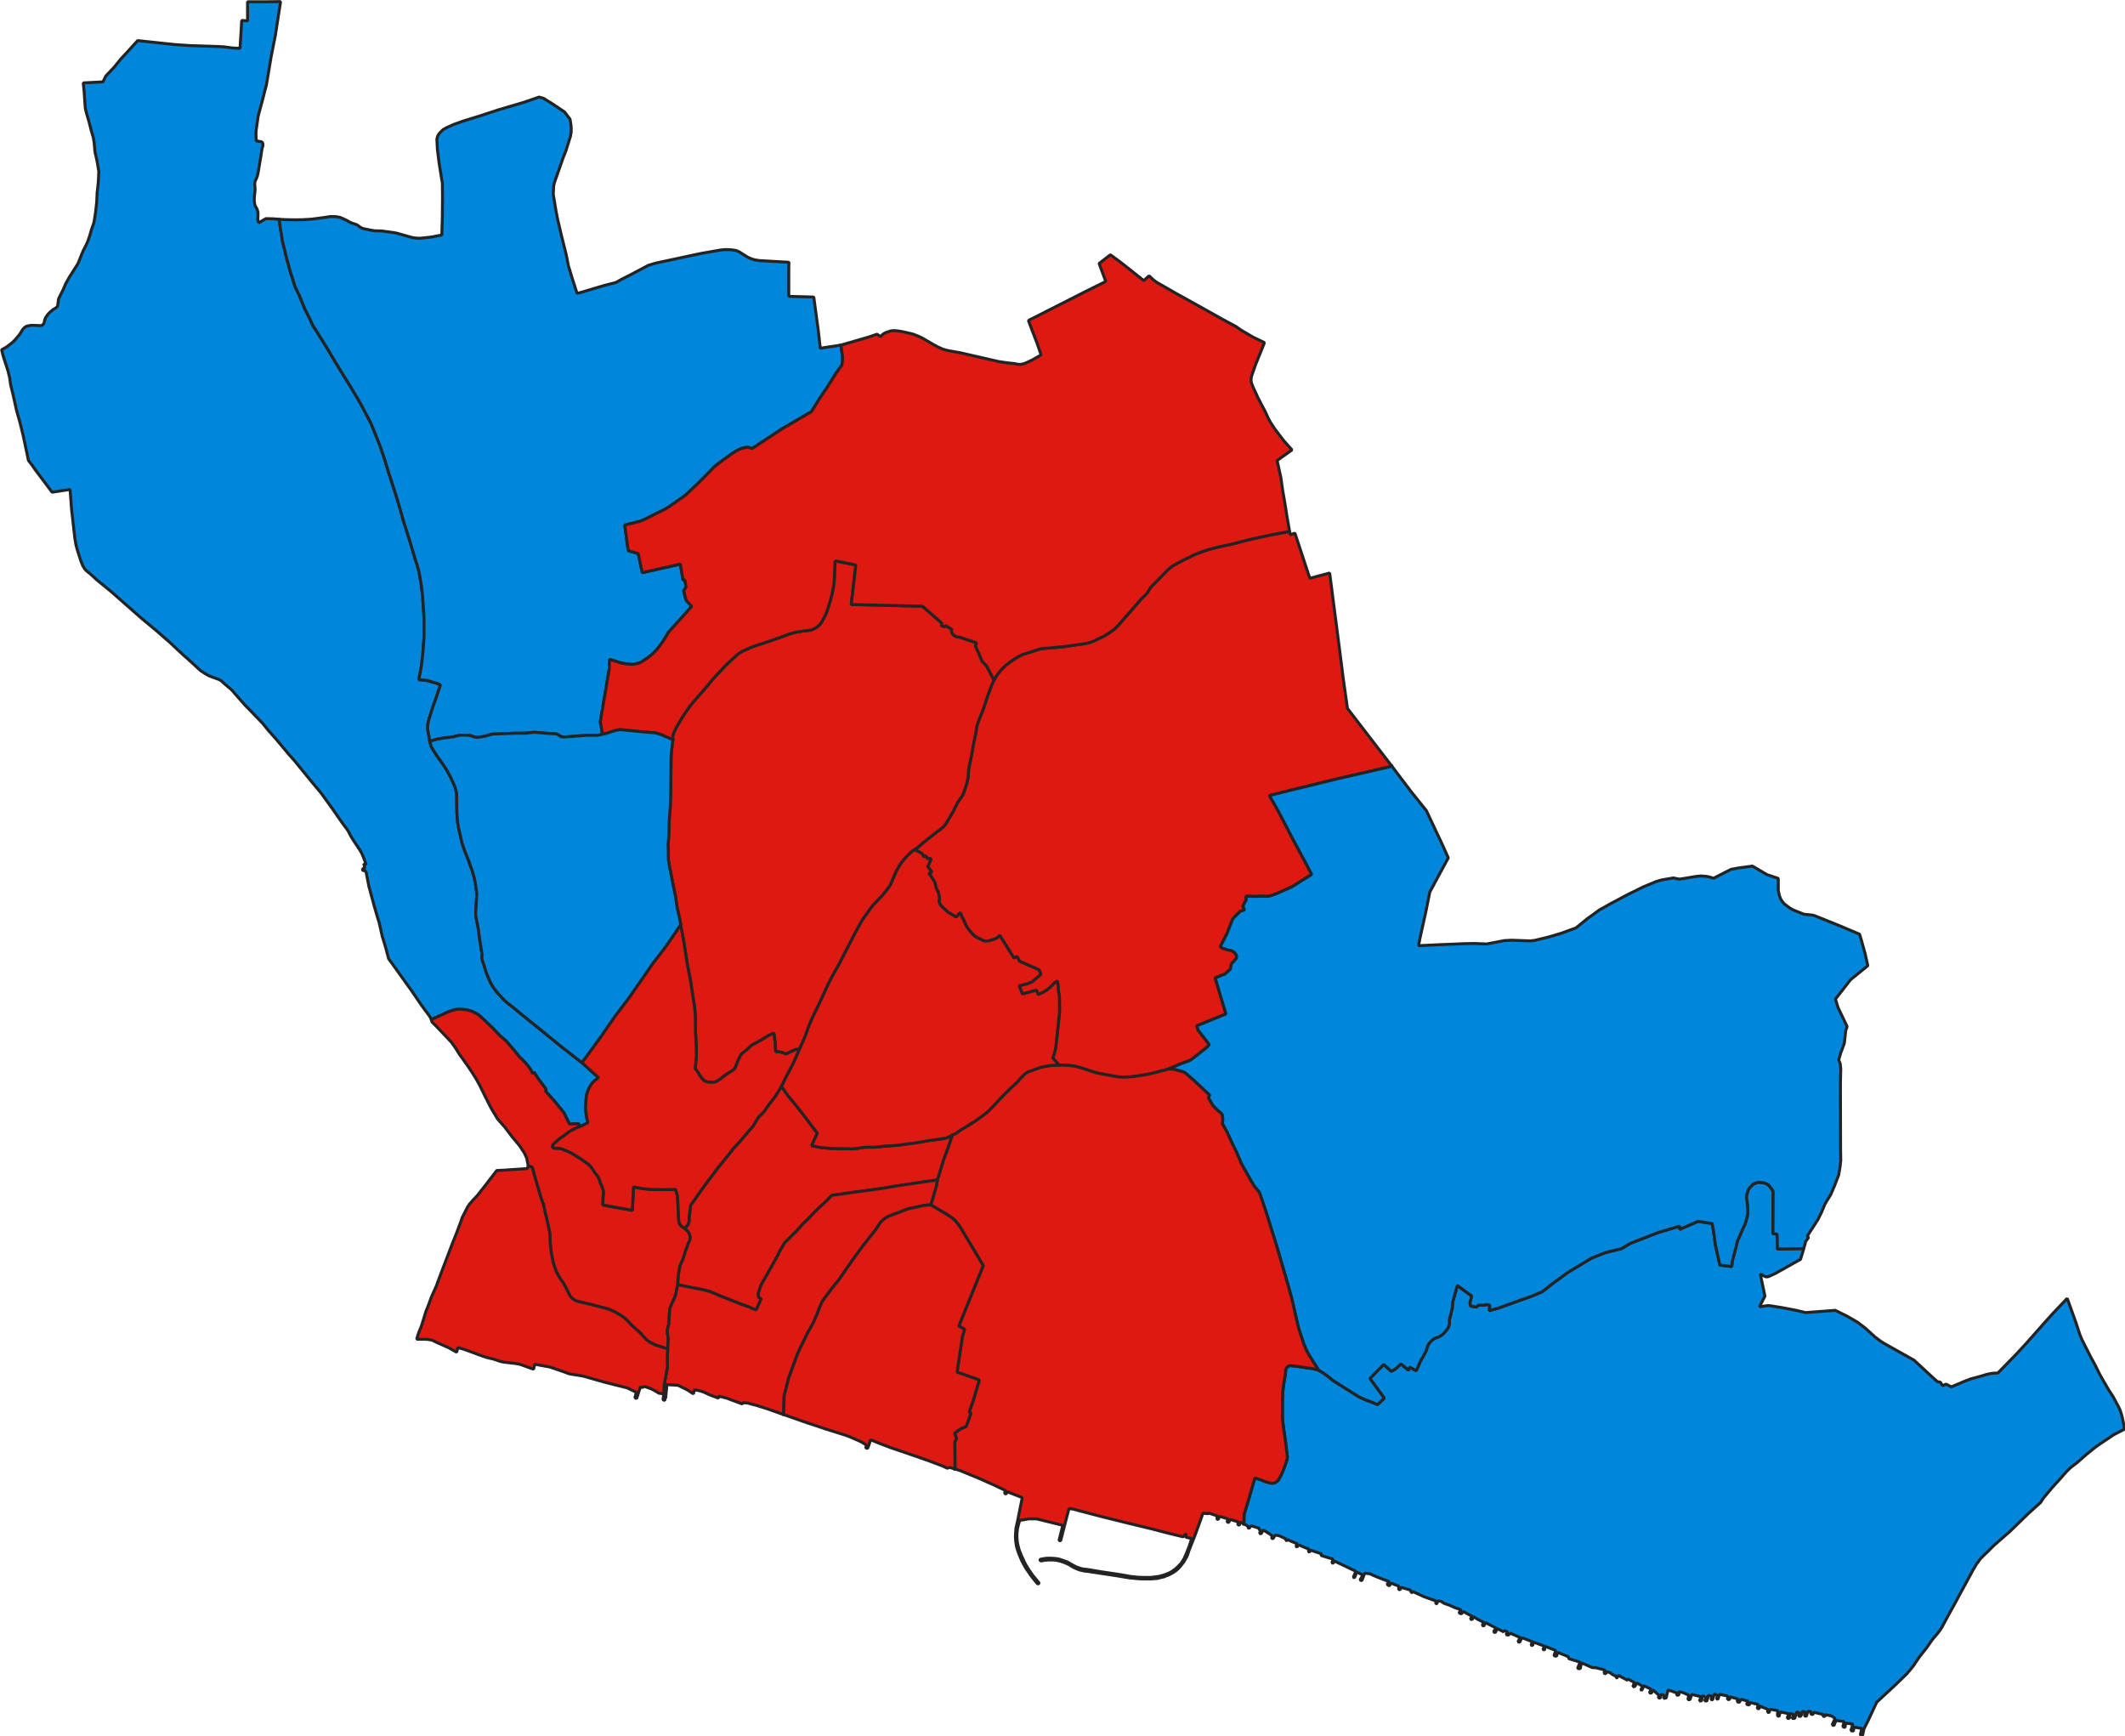 <?xml version="1.0" encoding="UTF-8" standalone="no"?>
<svg
   height="152.935mm"
   width="187.232mm"
   version="1.2"
   viewBox="0 0 2211.4 1806.319"
   id="svg100"
   sodipodi:docname="1991 brighton.svg"
   inkscape:version="1.1 (c68e22c387, 2021-05-23)"
   xmlns:inkscape="http://www.inkscape.org/namespaces/inkscape"
   xmlns:sodipodi="http://sodipodi.sourceforge.net/DTD/sodipodi-0.dtd"
   xmlns="http://www.w3.org/2000/svg"
   xmlns:svg="http://www.w3.org/2000/svg"
   xmlns:rdf="http://www.w3.org/1999/02/22-rdf-syntax-ns#"
   xmlns:cc="http://creativecommons.org/ns#"
   xmlns:dc="http://purl.org/dc/elements/1.1/">
  <sodipodi:namedview
     id="namedview102"
     pagecolor="#ffffff"
     bordercolor="#666666"
     borderopacity="1.0"
     inkscape:pageshadow="2"
     inkscape:pageopacity="0.0"
     inkscape:pagecheckerboard="0"
     inkscape:document-units="mm"
     showgrid="false"
     fit-margin-top="0"
     fit-margin-left="0"
     fit-margin-right="0"
     fit-margin-bottom="0"
     inkscape:zoom="0.94884219"
     inkscape:cx="315.64785"
     inkscape:cy="271.91034"
     inkscape:window-width="1126"
     inkscape:window-height="1398"
     inkscape:window-x="-10"
     inkscape:window-y="0"
     inkscape:window-maximized="0"
     inkscape:current-layer="svg100" />
  <defs
     id="defs2" />
  <g
     stroke="#000000"
     fill-rule="evenodd"
     stroke-linecap="square"
     fill="none"
     stroke-width="1"
     stroke-linejoin="bevel"
     id="g96"
     transform="translate(-641.658,-314.068)">
    <g
       font-style="normal"
       font-family="'MS Shell Dlg 2'"
       stroke="#000000"
       stroke-opacity="1"
       stroke-linecap="square"
       font-weight="400"
       fill="none"
       font-size="33.333px"
       stroke-width="1"
       stroke-linejoin="bevel"
       id="g4" />
    <g
       font-style="normal"
       font-family="'MS Shell Dlg 2'"
       stroke="#000000"
       stroke-opacity="1"
       stroke-linecap="square"
       font-weight="400"
       fill="none"
       font-size="33.333px"
       stroke-width="1"
       stroke-linejoin="bevel"
       id="g6" />
    <g
       font-style="normal"
       font-family="'MS Shell Dlg 2'"
       stroke="#000000"
       stroke-opacity="1"
       stroke-linecap="square"
       font-weight="400"
       fill="none"
       font-size="33.333px"
       stroke-width="1"
       stroke-linejoin="bevel"
       transform="scale(11.808)"
       id="g8" />
    <g
       font-style="normal"
       font-family="'MS Shell Dlg 2'"
       stroke="#000000"
       stroke-opacity="1"
       stroke-linecap="square"
       font-weight="400"
       fill="none"
       font-size="33.333px"
       stroke-width="1"
       stroke-linejoin="bevel"
       transform="scale(1)"
       id="g10" />
    <g
       font-style="normal"
       fill-opacity="1"
       font-family="'MS Shell Dlg 2'"
       stroke="none"
       font-weight="400"
       fill="#ffffff"
       font-size="33.333px"
       transform="scale(1)"
       id="g14" />
    <g
       font-style="normal"
       font-family="'MS Shell Dlg 2'"
       stroke="#000000"
       stroke-opacity="1"
       stroke-linecap="square"
       font-weight="400"
       fill="none"
       font-size="33.333px"
       stroke-width="1"
       stroke-linejoin="bevel"
       transform="scale(1)"
       id="g16" />
    <g
       font-style="normal"
       font-family="'MS Shell Dlg 2'"
       stroke="#000000"
       stroke-opacity="1"
       stroke-linecap="square"
       font-weight="400"
       fill="none"
       font-size="33.333px"
       stroke-width="1"
       stroke-linejoin="bevel"
       transform="scale(11.808)"
       id="g18" />
    <g
       font-style="normal"
       font-family="'MS Shell Dlg 2'"
       stroke="#000000"
       stroke-opacity="1"
       stroke-linecap="square"
       font-weight="400"
       fill="none"
       font-size="33.333px"
       stroke-width="1"
       stroke-linejoin="bevel"
       transform="scale(11.808)"
       id="g20" />
    <g
       font-style="normal"
       font-family="'MS Shell Dlg 2'"
       stroke="#000000"
       stroke-opacity="1"
       stroke-linecap="square"
       font-weight="400"
       fill="none"
       font-size="33.333px"
       stroke-width="1"
       stroke-linejoin="bevel"
       transform="scale(11.808)"
       id="g22" />
    <g
       font-style="normal"
       font-family="'MS Shell Dlg 2'"
       stroke="#000000"
       stroke-opacity="1"
       stroke-linecap="square"
       font-weight="400"
       fill="none"
       font-size="33.333px"
       stroke-width="1"
       stroke-linejoin="bevel"
       transform="scale(11.808)"
       id="g24" />
    <g
       font-style="normal"
       font-family="'MS Shell Dlg 2'"
       stroke="#000000"
       stroke-opacity="1"
       stroke-linecap="square"
       font-weight="400"
       fill="none"
       font-size="33.333px"
       stroke-width="1"
       stroke-linejoin="bevel"
       transform="scale(11.808)"
       id="g26" />
    <g
       font-style="normal"
       fill-opacity="1"
       font-family="'MS Shell Dlg 2'"
       stroke="none"
       font-weight="400"
       fill="#ffffff"
       font-size="33.333px"
       transform="scale(11.808)"
       id="g30" />
    <g
       font-style="normal"
       font-family="'MS Shell Dlg 2'"
       stroke="#000000"
       stroke-opacity="1"
       stroke-linecap="square"
       font-weight="400"
       fill="none"
       font-size="33.333px"
       stroke-width="1"
       stroke-linejoin="bevel"
       transform="scale(11.808)"
       id="g32" />
    <g
       font-style="normal"
       font-family="'MS Shell Dlg 2'"
       stroke="#000000"
       stroke-opacity="1"
       stroke-linecap="square"
       font-weight="400"
       fill="none"
       font-size="33.333px"
       stroke-width="1"
       stroke-linejoin="bevel"
       transform="scale(11.808)"
       id="g34" />
    <g
       font-style="normal"
       fill-opacity="0"
       font-family="'MS Shell Dlg 2'"
       stroke="none"
       font-weight="400"
       fill="#000000"
       font-size="33.333px"
       transform="scale(1)"
       id="g38">
      <rect
         height="2480"
         y="0"
         width="3508"
         x="0"
         id="rect36" />
    </g>
    <g
       font-style="normal"
       font-family="'MS Shell Dlg 2'"
       stroke="#000000"
       stroke-opacity="1"
       stroke-linecap="square"
       font-weight="400"
       fill="none"
       font-size="33.333px"
       stroke-width="1"
       stroke-linejoin="bevel"
       transform="scale(1)"
       id="g40" />
    <g
       font-style="normal"
       fill-opacity="1"
       font-family="'MS Shell Dlg 2'"
       stroke="#232323"
       stroke-opacity="1"
       stroke-linecap="square"
       font-weight="400"
       fill="#f3a6b2"
       font-size="33.333px"
       stroke-width="3.071"
       stroke-linejoin="bevel"
       transform="scale(1)"
       id="g74">
      <path
         vector-effect="none"
         fill-rule="evenodd"
         d="m 836.925,999.506 -3.563,-3.028 -15.853,-14.785 -13.538,-11.756 -14.784,-12.29 -32.419,-28.501 -14.428,-11.756 -6.769,-6.234 -3.562,-2.85 -1.425,-1.425 -1.069,-1.247 -0.891,-1.603 -0.89,-1.425 -1.782,-4.453 -3.918,-12.113 -1.425,-5.522 -1.069,-6.412 -3.385,-29.747 -1.603,-21.019 -18.703,2.85 -17.634,-23.513 -3.563,-5.165 -3.384,-4.275 -5.344,-25.294 -3.562,-14.607 -3.563,-12.468 -3.384,-15.497 -2.672,-10.866 -1.069,-7.481 -1.781,-7.303 -4.81,-14.785 -1.781,-6.947 5.166,-2.85 1.781,-1.425 2.137,-1.603 2.851,-2.315 2.85,-3.029 3.74,-4.453 1.781,-2.672 1.247,-2.137 1.425,-1.781 1.782,-1.603 0.723,-0.323 0.88,-0.39 1.425,-0.356 3.384,-0.535 5.522,0.178 3.384,0.179 1.058,-0.105 0.724,-0.074 1.013,-0.785 0.59,-0.461 0.712,-1.425 0.891,-3.741 0.534,-1.167 0.356,-0.792 1.837,-2.631 0.657,-0.932 1.96,-1.959 3.206,-2.672 3.028,-1.781 0.802,-0.802 0.445,-0.445 0.534,-1.425 0.713,-5.7 0.356,-1.425 4.809,-9.619 2.494,-5.878 3.919,-6.947 8.194,-12.825 1.068,-2.138 0.535,-1.247 2.85,-7.303 1.603,-3.74 3.384,-6.591 1.069,-2.494 2.138,-5.878 2.315,-8.016 1.782,-4.809 0.489,-1.97 0.223,-0.88 1.425,-9.441 1.069,-9.262 0.178,-2.316 0.356,-8.194 1.247,-11.222 0.534,-11.221 -0.89,-5.522 -1.247,-6.769 -1.603,-6.947 -0.356,-2.137 -0.713,-8.372 -0.746,-4.626 -0.145,-0.896 -1.959,-6.591 -2.137,-8.372 -2.85,-9.975 -1.247,-4.809 -0.357,-3.028 -1.068,-15.675 -0.891,-8.55 20.484,-1.069 3.029,-6.057 8.371,-8.906 7.126,-8.728 7.125,-7.659 10.509,-11.579 38.475,4.097 15.675,1.069 27.075,0.891 8.016,0.356 9.441,1.247 7.837,0.356 1.781,-29.034 6.057,0.534 v -19.95 h 21.018 l 13.36,-0.178 -5.522,35.625 -4.275,21.553 -4.988,29.747 -1.781,6.591 -1.959,7.837 -4.81,17.813 -2.137,15.141 -0.178,3.74 0.356,6.947 3.562,0.534 0.702,0.1 0.545,0.079 0.668,0.285 0.579,0.249 0.289,0.57 0.424,0.855 0.089,1.076 0.089,1.061 -0.356,1.425 -0.535,1.247 -1.425,9.441 -1.425,8.194 -1.247,7.659 -0.89,3.919 -0.535,1.425 -1.603,3.562 -0.534,2.138 v 1.425 l 0.356,4.275 v 1.781 l -0.712,6.591 -0.179,4.275 0.535,3.919 0.445,1.216 0.267,0.743 1.603,2.672 0.758,2.533 0.311,1.029 v 2.85 l -0.178,4.454 0.178,1.425 0.59,1.403 0.301,0.734 7.303,-4.275 7.838,0.178 6.056,0.535 1.069,8.193 2.493,15.675 0.357,1.069 3.384,13.894 4.453,16.388 2.316,6.946 1.959,6.413 0.535,1.603 1.246,2.672 3.029,6.056 5.878,14.428 4.809,9.441 2.494,5.7 1.425,2.672 2.672,4.097 11.578,18.525 8.55,14.428 10.151,16.566 4.46,7.125 8.9,14.784 2.67,4.632 7.66,14.428 2.67,5.165 0.72,1.425 2.31,5.522 6.77,16.922 1.78,4.988 3.21,9.44 4.1,13.538 8.19,25.294 4.99,16.922 2.13,7.659 6.77,21.553 5.7,19.06 1.96,6.056 1.61,5.878 1.06,4.81 1.61,9.262 1.07,8.194 0.53,5.878 0.54,7.303 0.53,7.66 0.36,8.371 v 8.55 6.947 l -0.18,5.344 -0.54,8.016 -0.35,4.275 -0.54,5.344 -0.35,2.851 -0.54,5.16 -0.71,4.28 -0.71,4.1 -1.61,7.48 8.2,0.71 9.97,2.85 4.46,1.78 -4.46,13.54 -3.56,9.8 -1.78,5.7 -2.85,9.44 -0.18,0.71 -0.53,3.38 v 3.21 l 0.17,1.42 1.07,5.35 1.07,6.41 0.54,2.14 0.53,1.78 0.36,1.25 0.71,1.42 0.71,1.07 0.54,0.89 1.24,2.14 1.96,3.03 3.21,4.63 1.25,1.6 3.91,5.7 2.5,3.92 4.27,7.84 2.68,5.88 1.24,2.85 0.71,1.78 0.72,2.67 0.35,1.42 0.36,1.43 0.18,3.03 v 6.05 l 0.18,10.33 v 1.79 l 0.53,6.41 0.36,3.92 0.89,4.98 3.03,13.36 0.35,1.61 0.36,1.24 2.49,7.31 1.25,3.2 1.96,4.81 1.07,2.67 0.71,2.14 3.38,9.44 0.18,0.89 1.07,3.74 0.54,1.78 0.71,3.57 0.89,5.52 0.53,3.56 0.36,3.56 v 1.43 0.89 l -0.36,5.52 -0.35,6.77 -0.36,4.45 v 3.03 l 0.53,3.56 1.96,9.62 0.72,4.99 0.17,1.96 1.07,7.3 2.14,13.72 -0.18,3.03 0.18,1.6 0.18,0.89 1.6,4.81 2.5,8.19 1.24,3.21 3.21,7.48 2.14,3.74 0.71,1.07 2.85,3.92 1.6,1.96 6.59,7.12 2.14,1.96 0.71,0.72 0.89,0.71 5.7,4.45 7.13,5.88 24.4,19.77 19.42,15.85 20.84,16.21 17.45,15.68 -1.78,1.25 -2.85,2.31 -1.96,1.96 -0.89,1.25 -1.42,2.31 -1.07,1.96 -1.07,2.5 -0.71,2.13 -0.54,1.43 -0.53,3.03 -0.71,9.79 v 2.14 l 0.17,2.85 1.25,8.02 1.07,3.92 -8.37,4.09 -1.43,-3.02 -9.44,0.35 -5.7,-11.58 -9.62,-11.93 -9.79,-10.87 0.89,-1.6 -9.09,-12.29 -3.56,-5.7 -1.6,1.42 -1.43,-3.2 -1.24,-1.96 -1.07,-1.6 -3.57,-4.28 -0.53,-0.53 -2.49,-2.68 -3.21,-3.02 -6.06,-7.49 -7.66,-8.9 -5.52,-4.81 -0.89,-0.71 -7.84,-8.2 -6.41,-6.05 -2.14,-2.14 -2.13,-1.96 -3.57,-3.21 -1.06,-0.71 -2.14,-1.25 -1.6,-0.89 -3.21,-1.42 -2.5,-0.71 -2.13,-0.54 -1.61,-0.18 -4.09,-0.53 h -2.5 -1.42 l -1.96,0.36 -2.14,0.53 -2.49,0.71 -2.67,1.07 -1.25,0.54 -1.78,0.71 -9.98,4.63 -5.16,2.14 -0.89,-2.14 -1.96,-2.85 -6.77,-9.09 -5.35,-7.83 -5.34,-7.84 -20.66,-28.86 -3.39,-4.63 -2.67,-10.33 -3.2,-10.69 -0.72,-2.13 -3.2,-14.43 -1.61,-4.99 -3.56,-12.29 -5.52,-20.31 -2.85,-14.6 -0.36,-0.72 -0.35,-0.53 -0.89,-0.53 -0.54,-0.18 h -0.53 l -0.89,0.18 -0.18,-1.96 2.31,-0.72 -1.06,-4.63 2.49,1.07 -1.78,-4.99 -1.43,-3.74 -1.24,-2.67 -1.07,-2.14 -1.78,-2.85 -6.42,-9.62 -2.85,-4.8 -1.96,-3.92 -1.78,-2.68 -3.915,-5.16 -11.044,-15.85 -11.578,-16.04 -0.713,-0.89 -9.975,-11.93 -17.278,-21.2 -5.878,-6.59 -12.647,-15.14 -8.372,-9.44 -6.056,-7.48 -14.607,-15.14 -3.384,-3.39 -10.509,-11.93 -2.494,-3.03 -1.96,-1.96 -5.521,-4.63 -3.741,-3.38 -0.713,-0.72 -2.493,-1.42 -9.263,-3.39 -1.603,-0.71 -3.741,-2.14 -2.137,-1.42 -1.96,-1.25 -2.85,-2.49 -11.043,-10.154"
         id="path42"
         style="fill:#0087dc;fill-opacity:1" />
      <path
         vector-effect="none"
         fill-rule="evenodd"
         d="m 1676.07,1021.59 1.79,-2.85 1.24,-2.13 1.25,-1.61 1.25,-1.6 3.02,-3.56 3.92,-3.57 4.46,-3.56 4.81,-3.204 4.45,-2.672 3.56,-1.781 9.44,-2.85 6.59,-2.316 3.57,-0.89 3.2,-0.357 5.7,-0.356 4.99,-0.534 2.14,-0.178 8.37,-0.713 4.1,-0.712 3.56,-0.535 10.51,-1.425 4.98,-0.89 2.14,-0.535 2.32,-0.712 2.31,-0.891 7.66,-3.741 3.39,-1.603 2.49,-1.603 2.67,-1.603 4.28,-3.028 2.85,-2.494 3.03,-3.206 17.1,-19.594 4.45,-5.166 1.6,-1.781 4.28,-4.097 1.07,-1.247 0.89,-0.89 3.02,-4.988 0.9,-1.247 17.45,-17.812 2.85,-2.494 2.67,-1.959 8.2,-4.453 13.71,-6.769 2.5,-1.069 7.12,-2.672 2.67,-0.89 5.88,-1.782 8.91,-2.137 14.6,-3.206 12.12,-3.207 11.4,-2.672 16.03,-3.384 18.17,-3.384 0.71,3.562 1.78,-0.712 3.03,-1.069 15.5,47.025 20.66,-5.522 10.33,79.8 3.74,29.565 4.45,31.53 46.32,60.21 -58.07,13.36 -4.28,1.07 -41.68,10.15 -23.51,5.88 8.37,14.6 8.55,16.21 6.59,12.83 14.96,27.79 5.53,10.68 -20.49,12.83 -15.14,6.77 -5.88,2.14 -1.78,0.53 -1.6,0.36 -2.85,0.17 -5.17,-0.17 -7.66,0.17 -7.83,-0.17 0.35,3.38 -3.56,6.95 1.78,3.92 -4.63,1.42 -7.84,8.2 -5.88,15.14 -6.94,13.53 2.13,1.43 6.06,1.96 1.96,0.35 1.42,0.36 1.07,0.53 0.89,0.54 0.72,0.53 1.42,1.43 0.54,0.89 0.35,0.53 0.36,0.72 v 0.71 l 0.18,0.53 -0.18,0.72 -0.18,0.71 -0.36,0.53 -2.49,3.03 -2.14,1.96 -1.24,5.88 -5.7,5.16 -10.16,3.92 11.22,37.59 -30.28,12.29 1.25,4.45 11.76,15.14 -3.21,3.39 -10.87,8.55 -1.95,1.6 -1.25,0.89 -1.43,1.07 -1.42,0.89 -1.6,0.71 -7.13,2.49 -13.89,5.88 -17.64,4.63 -6.41,1.25 -7.66,1.25 -5.34,0.71 -6.77,0.54 h -3.74 l -2.85,-0.18 -5.53,-0.72 -13.89,-2.67 -3.21,-0.53 -3.91,-1.07 -13.01,-4.28 -4.98,-1.42 -3.75,-0.71 -3.74,-0.54 -7.3,-0.35 h -3.74 l -1.96,-2.14 -4.81,-5.52 1.43,-3.74 0.89,-3.21 0.35,-1.78 0.54,-2.5 3.74,-34.37 0.18,-5.17 -0.18,-13.18 -1.07,-5.7 -0.36,-5.52 -0.53,-4.81 -2.49,1.6 -1.25,1.07 -3.03,3.21 -1.25,1.24 -1.6,1.25 -1.96,1.43 -2.14,1.24 -1.78,1.07 -4.09,1.78 -0.54,0.18 -1.78,-4.45 -14.61,3.92 -3.38,-8.55 8.91,-2.32 4.63,-1.78 2.31,-2.14 4.63,-3.92 2.14,-1.96 -1.96,-4.45 -20.3,-8.91 -2.5,-4.98 -3.2,1.78 -3.92,-6.24 -7.48,-11.93 -3.39,-5.52 -1.42,1.42 -0.9,0.89 -0.89,0.54 -1.06,0.53 -1.07,0.36 -4.81,1.6 -2.32,0.36 -2.14,0.18 -1.78,-0.18 -1.78,-0.72 -5.88,-3.02 -1.24,-0.72 -1.43,-1.06 -1.25,-1.25 -3.56,-3.92 -1.42,-1.96 -1.25,-1.78 -0.89,-1.6 -2.14,-4.81 -2.49,-4.99 -1.43,-3.56 -4.27,4.63 -8.73,-5.35 -0.36,-0.35 -4.63,-4.1 -2.67,-3.03 -0.89,-1.6 -0.18,-0.89 -0.18,-0.54 v -0.89 l 0.18,-2.49 v -1.25 l -0.35,-1.78 -0.36,-1.78 -0.18,-1.07 -0.53,-1.24 -1.78,-3.57 -0.54,-1.6 -0.53,-3.03 -0.72,-1.96 -0.53,-0.89 -2.49,-4.1 -3.03,-4.09 3.2,-1.25 -4.27,-5.7 3.38,-7.48 -1.24,-1.25 -2.32,0.71 -1.78,-3.02 -2.14,0.89 -1.78,-3.39 -8.01,-4.27 2.49,-1.43 2.67,-2.13 4.45,-3.92 3.21,-2.5 10.51,-8.37 0.89,-0.53 4.45,-3.39 2.32,-2.14 2.49,-3.56 7.31,-12.47 0.71,-1.6 3.38,-6.59 0.89,-1.43 1.07,-1.6 2.32,-3.2 1.42,-2.5 1.07,-2.85 1.43,-4.1 1.78,-5.87 0.89,-4.46 0.18,-0.53 v -0.89 l 0.53,-7.48 2.32,-11.58 1.24,-5.88 1.43,-8.73 2.31,-10.86 0.9,-5.7 0.35,-2.14 1.07,-3.21 0.71,-2.13 5.17,-13.01 3.74,-11.58 2.67,-7.3 2.32,-6.06 2.13,-4.63"
         id="path44"
         style="fill:#de1912;fill-opacity:1" />
      <path
         vector-effect="none"
         fill-rule="evenodd"
         d="m 1936.14,1899.93 0.18,-10.15 4.09,-13.36 7.13,-24.58 6.77,2.13 2.85,1.25 1.96,0.71 4.63,1.25 2.13,0.18 1.25,-0.18 1.25,-0.36 1.07,-0.53 1.42,-1.07 0.54,-0.53 0.71,-0.72 0.53,-1.06 1.07,-1.96 1.61,-3.03 0.71,-1.6 1.78,-4.28 2.85,-8.19 0.53,-2.14 0.18,-1.78 -1.96,-15.86 -2.14,-14.96 -0.89,-7.66 -0.17,-3.56 v -14.96 l 0.35,-11.05 1.25,-9.62 1.42,-8.01 0.36,-4.28 0.18,-0.89 0.18,-0.89 0.53,-0.71 0.71,-0.89 0.89,-0.71 0.72,-0.54 0.89,-0.18 0.89,-0.17 1.6,0.17 6.59,0.72 7.84,1.24 6.59,0.89 3.03,0.72 3.74,1.07 4.27,2.49 3.74,2.67 2.14,1.6 5.35,4.28 20.66,13 5.34,3.39 1.78,0.89 2.68,1.24 2.85,1.25 6.23,2.32 6.23,2.49 6.95,-6.59 -14.96,-20.48 14.43,-14.61 7.83,7.12 3.92,-2.13 6.24,-5.52 7.83,6.59 1.07,-3.39 6.95,3.92 4.81,-11.04 2.32,-3.74 2.13,-4.1 0.89,-1.78 1.43,-4.28 0.71,-1.78 0.71,-1.25 1.07,-1.24 1.07,-1.43 1.43,-1.24 1.06,-0.89 0.9,-0.54 1.42,-0.71 3.74,-1.43 1.25,-0.71 1.42,-0.89 1.43,-1.07 1.96,-2.14 1.6,-1.96 0.89,-1.06 1.07,-1.79 0.71,-2.13 0.36,-1.07 0.18,-1.78 -0.18,-2.5 3.03,-12.29 0.53,-6.77 4.81,-17.1 14.96,10.87 -1.78,7.48 0.71,3.03 6.06,1.07 1.78,-1.96 h 7.3 l -0.17,-0.89 4.98,0.89 -0.53,5.7 6.59,-1.96 3.92,-1.07 16.56,-6.06 17.11,-6.05 10.86,-4.63 11.58,-9.09 15.14,-11.04 24.58,-14.79 14.25,-5.7 16.74,-4.09 9.27,-5.52 29.74,-11.58 21.91,-6.42 -0.17,3.39 19.05,-8.37 14.79,2.31 1.6,9.26 1.78,13.19 4.64,20.84 12.29,1.42 0.53,-5.52 3.56,-13.36 2.14,-8.55 1.78,-3.56 3.21,-7.66 2.31,-4.81 0.54,-1.07 2.31,-8.55 0.36,-3.56 V 1572 l -0.71,-6.95 -0.72,-4.09 v -1.78 -0.72 l 0.9,-3.2 1.06,-3.21 1.43,-2.31 1.6,-1.61 0.89,-0.71 0.18,-0.53 0.71,-0.54 0.89,-0.53 1.25,-0.54 1.43,-0.53 1.42,-0.36 1.25,-0.18 1.6,0.18 1.6,0.18 1.79,0.18 1.6,0.53 1.25,0.54 1.06,0.53 1.07,0.71 0.89,1.07 3.92,5.17 -0.18,44.35 4.28,0.54 0.36,15.49 27.43,-0.53 -3.39,11.22 -26,14.61 -6.95,3.2 -1.43,0.36 h -1.78 l -1.42,-0.53 -1.43,-0.9 -2.85,-1.42 4.81,22.98 -5.7,11.04 9.09,-1.25 3.02,0.36 11.23,1.78 14.07,2.67 10.51,2.5 30.99,-2.32 11.94,5.88 11.4,6.59 7.48,5.7 10.86,9.8 4.99,3.74 3.21,2.14 2.49,1.42 29.57,16.57 19.06,17.63 5.16,4.63 3.21,0.71 2.32,3.57 3.56,-1.61 5.52,2.85 13.89,-5.87 6.06,-2.32 2.49,-0.71 8.02,-2.14 6.41,-1.96 4.28,-0.89 3.03,-0.36 4.27,-0.17 19.95,-20.49 10.15,-11.04 17.82,-20.13 9.62,-10.69 14.6,-15.32 8.73,24.23 4.45,13.54 2.14,5.16 8.73,17.28 5.34,9.8 4.1,8.37 3.92,6.95 5.34,9.26 4.99,7.66 3.56,6.59 1.07,1.96 2.14,4.27 0.71,1.78 0.71,2.14 0.89,3.03 0.36,1.42 1.07,4.81 0.71,4.1 0.36,3.92 -10.69,5.52 -13.89,9.26 -4.1,2.85 -3.74,2.85 -7.13,5.88 -9.79,8.55 -5.17,3.92 -2.49,2.14 -2.5,2.49 -2.31,2.5 -3.21,3.74 -10.15,11.22 -9.09,10.86 -2.67,4.28 -12.11,10.86 -19.77,19.24 -16.92,14.79 -6.95,6.94 -2.85,2.68 -4.1,4.09 -1.78,2.5 -2.14,2.85 -3.92,6.59 -6.05,11.22 -6.41,11.75 -6.24,11.58 -6.41,11.58 -7.3,13.54 -2.5,3.74 -1.96,2.49 -5.7,6.77 -5.52,8.02 -6.95,8.73 -4.98,7.12 -0.89,1.6 -2.32,3.03 -3.56,4.28 -1.78,2.13 -1.61,1.61 -10.86,10.51 -19.06,17.63 -8.37,17.99 -4.81,9.62 -0.36,1.43 -1.07,5.16 h -2.49 l 1.6,-6.95 -8.19,-1.24 -0.54,4.09 -2.67,-0.53 2.14,-6.77 -7.66,-1.07 -0.54,4.63 -2.31,-0.89 1.42,-5.34 -8.55,-1.07 -2.13,5.34 -1.78,-0.89 3.02,-6.76 -3.92,-2.5 -6.41,-1.25 -0.35,1.96 -2.14,-0.53 0.71,-1.6 -9.97,-2.32 -1.25,2.49 -2.14,-0.89 0.54,-2.13 -3.39,-0.72 -1.6,5.53 -1.96,-0.72 0.89,-3.74 -2.85,-1.07 -1.78,5.35 h -2.5 l 1.25,-3.39 -3.2,-1.07 -1.96,6.77 -2.85,-0.17 1.96,-3.75 -4.1,-1.42 -0.71,5.52 -2.14,-0.53 1.6,-4.63 -8.73,-1.79 -1.42,4.81 -1.6,-1.06 0.35,-5.17 -8.19,-1.43 -0.71,3.39 -1.79,-0.18 0.54,-2.85 -1.78,-0.89 -7.13,-2.85 -0.18,2.85 -2.13,-0.18 0.89,-4.27 -8.37,-1.96 -0.72,2.49 -3.03,-0.53 1.79,-3.39 -7.66,-1.96 -1.43,3.21 -2.49,-0.71 1.24,-2.67 -8.72,-2.5 -0.18,2.85 h -2.32 l 0.36,-3.56 -8.73,-1.78 -1.6,5.34 -1.43,-0.89 1.25,-3.03 -2.67,-1.42 -0.89,-0.18 -1.78,6.06 -1.61,-0.54 0.72,-3.38 -3.39,-1.07 -1.6,6.05 -2.5,-0.17 1.79,-3.57 -4.1,-1.78 -0.71,5.35 -2.32,0.17 1.78,-4.45 -5.7,-1.42 -3.92,-1.07 -1.96,5.52 h -2.13 l 0.89,-4.63 -6.06,-2.67 -4.45,-1.07 0.35,3.56 -2.67,0.18 0.89,-2.14 -9.62,-3.38 -1.96,8.37 -2.67,0.53 0.89,-3.03 -3.56,-1.24 -0.71,3.92 -1.96,-0.18 0.18,-3.03 -6.06,-5.34 -1.43,3.38 -2.13,-0.18 1.78,-3.92 -7.48,-3.56 -2.32,4.99 -0.89,-1.07 2.14,-3.21 -6.41,-3.74 -1.96,3.74 -2.14,0.36 1.6,-4.45 -6.77,-3.74 -0.35,1.42 -9.8,-5.34 -0.89,2.85 -1.25,-0.18 0.36,-1.25 -4.1,-2.13 -2.31,-1.79 -3.92,-1.24 -0.71,2.31 -1.79,-0.53 0.89,-3.39 -9.79,-2.49 h -3.21 l -11.4,-4.99 -1.25,6.06 -2.85,-0.18 2.68,-6.59 -11.58,-3.56 -0.71,-2.14 -10.87,-4.45 -1.42,4.09 -2.68,-0.71 1.96,-5.34 -10.86,-4.28 -0.89,3.74 -1.61,-0.53 1.43,-3.56 -11.22,-4.1 -0.89,3.56 -0.89,-0.18 -0.9,-0.35 1.61,-3.39 -11.05,-4.27 -2.31,4.81 -1.78,-0.54 2.31,-4.45 -10.33,-4.45 -1.96,1.96 -2.49,-0.54 1.78,-2.49 -3.03,-1.6 -1.6,1.06 -6.24,-3.2 -2.13,4.27 -1.61,-0.89 2.32,-4.09 -10.87,-5.53 -1.6,3.57 -1.78,-0.72 1.78,-3.02 -6.41,-3.21 -4.46,-2.85 -1.42,3.21 -1.78,-0.72 1.78,-2.85 -9.26,-4.98 -1.78,2.49 -2.68,-1.07 2.32,-3.21 -5.88,-1.96 -6.06,-2.67 -5.87,-2.13 -3.03,-1.96 -3.21,-0.72 -1.24,3.03 -1.25,0.18 0.53,-2.85 -12.47,-4.45 -11.93,-5.53 -0.18,1.25 -0.71,-0.18 -0.89,-0.53 -0.36,-1.96 -9.97,-2.85 -1.07,2.67 -1.43,-0.71 0.18,-3.21 -8.37,-3.2 -1.43,3.02 -2.49,-1.78 2.49,-2.67 -10.86,-4.1 -5.52,-2.31 -3.74,-1.78 -5.53,-0.72 -3.02,7.84 -1.96,-0.71 3.03,-5.17 -6.24,-3.02 -2.49,5.87 -1.25,-0.53 2.67,-6.23 -22.44,-10.69 -1.07,2.31 -1.43,-0.35 1.25,-3.92 -12.47,-3.74 0.36,-1.78 -11.22,-3.74 -1.25,1.96 -1.07,-0.54 0.54,-2.49 -11.23,-4.63 -1.07,2.49 -1.24,-0.89 1.42,-2.67 -5.52,-2.14 -4.45,-2.14 -0.89,1.25 -0.54,-0.36 -0.71,-0.18 0.36,-1.42 -5.7,-2.67 -1.43,-0.54 -4.1,-0.89 -2.31,3.92 -1.43,-0.53 0.72,-2.5 -4.99,-3.38 -4.45,-2.67 -2.32,4.09 -1.42,-0.71 0.89,-3.2 -1.43,-0.54 0.18,-1.42 -8.55,-2.68 -1.96,2.68 -1.43,-0.54 0.54,-1.42 -2.67,-1.61 -1.96,-0.71"
         id="path46"
         style="fill:#0087dc;fill-opacity:1" />
      <path
         vector-effect="none"
         fill-rule="evenodd"
         d="m 2090.22,1111.37 19.23,25.47 16.57,20.66 17.1,36.34 5.7,12.83 -10.33,19.06 -8.91,16.56 -4.27,21.2 -5.88,26.54 -1.6,8.01 22.08,-1.06 26.37,-1.07 9.44,-0.18 13,0.53 18.7,-3.56 7.31,-0.36 19.23,0.72 4.81,-0.54 14.61,-3.56 12.65,-3.74 15.67,-5.7 12.11,-9.8 6.24,-4.45 6.05,-4.45 5.17,-2.85 5.34,-3.03 18.71,-9.98 16.21,-8.01 13.71,-5.7 5.52,-1.61 12.47,-2.13 3.74,0.89 2.68,0.35 5.87,-0.89 10.33,-1.78 4.99,-0.53 h 1.96 l 4.28,0.35 3.03,0.54 4.8,1.42 18.17,-9.26 7.66,-1.42 14.61,-1.96 15.14,8.9 11.76,3.92 v 12.47 l 0.53,2.67 0.53,2.32 0.54,1.6 0.53,1.25 0.54,1.42 0.89,1.43 1.07,1.42 0.89,1.07 1.07,1.07 5.16,3.92 3.74,2.14 11.05,4.45 8.72,0.89 2.68,0.71 26.54,10.69 20.13,8.55 2.13,7.13 3.74,13.53 2.68,12.12 -18,14.6 -15.67,20.13 2.67,8.73 9.44,19.77 -1.42,4.27 -1.43,13.19 -3.74,9.97 -2.14,7.3 1.61,4.1 0.53,5.35 -0.35,15.49 0.17,68.22 0.18,11.58 -0.71,6.41 -1.43,8.55 -4.45,11.58 -2.31,5.35 -1.43,3.38 -4.81,7.84 -1.42,2.49 -3.57,8.55 -3.74,7.48 -11.04,17.1 1.42,1.25 -3.38,4.81 v 1.07 l -1.6,5.7 -27.43,0.53 -0.36,-15.49 -4.28,-0.54 0.18,-44.35 -3.92,-5.17 -0.89,-1.07 -1.07,-0.71 -1.06,-0.53 -1.25,-0.54 -1.6,-0.53 -1.79,-0.18 -1.6,-0.18 -1.6,-0.18 -1.25,0.18 -1.42,0.36 -1.43,0.53 -1.25,0.54 -0.89,0.53 -0.71,0.54 -0.18,0.53 -0.89,0.71 -1.6,1.61 -1.43,2.31 -1.06,3.21 -0.9,3.2 v 0.72 1.78 l 0.72,4.09 0.71,6.95 v 3.21 l -0.36,3.56 -2.31,8.55 -0.54,1.07 -2.31,4.81 -3.21,7.66 -1.78,3.56 -2.14,8.55 -3.56,13.36 -0.53,5.52 -12.29,-1.42 -4.64,-20.84 -1.78,-13.19 -1.6,-9.26 -14.79,-2.31 -19.05,8.37 0.17,-3.39 -21.91,6.42 -29.74,11.58 -9.27,5.52 -16.74,4.09 -14.25,5.7 -24.58,14.79 -15.14,11.04 -11.58,9.09 -10.86,4.63 -17.11,6.05 -16.56,6.06 -3.92,1.07 -6.59,1.96 0.53,-5.7 -4.98,-0.89 0.17,0.89 h -7.3 l -1.78,1.96 -6.06,-1.07 -0.71,-3.03 1.78,-7.48 -14.96,-10.87 -4.81,17.1 -0.53,6.77 -3.03,12.29 0.18,2.5 -0.18,1.78 -0.36,1.07 -0.71,2.13 -1.07,1.79 -0.89,1.06 -1.6,1.96 -1.96,2.14 -1.43,1.07 -1.42,0.89 -1.25,0.71 -3.74,1.43 -1.42,0.71 -0.9,0.54 -1.06,0.89 -1.43,1.24 -1.07,1.43 -1.07,1.24 -0.71,1.25 -0.71,1.78 -1.43,4.28 -0.89,1.78 -2.13,4.1 -2.32,3.74 -4.81,11.04 -6.95,-3.92 -1.07,3.39 -7.83,-6.59 -6.24,5.52 -3.92,2.13 -7.83,-7.12 -14.43,14.61 14.96,20.48 -6.95,6.59 -6.23,-2.49 -6.23,-2.32 -2.85,-1.25 -2.68,-1.24 -1.78,-0.89 -5.34,-3.39 -20.66,-13 -5.35,-4.28 -2.14,-1.6 -3.74,-2.67 -4.27,-2.49 -8.55,-13.36 -2.14,-3.57 -1.96,-3.56 -2.85,-6.77 -5.34,-16.21 -2.67,-11.22 -4.28,-19.06 -4.27,-15.32 -11.76,-40.43 -11.04,-35.45 -6.77,-19.95 -5.52,-6.77 -3.92,-6.59 -9.27,-16.39 -5.16,-12.11 -4.63,-9.44 -4.99,-11.04 -5.17,-9.44 0.36,-2.85 v -3.21 l -0.18,-1.07 -0.35,-1.96 -0.36,-0.71 -0.71,-0.89 -0.89,-0.71 -2.85,-2.32 -4.63,-4.63 -4.99,-8.55 1.24,-2.67 -0.89,-0.89 -14.78,-13.9 -8.37,-7.3 -1.78,-1.25 -0.89,-0.53 -2.5,-0.89 -7.12,-1.96 -1.43,-0.36 h -1.78 l -1.42,-0.17 -1.96,0.17 13.89,-5.88 7.13,-2.49 1.6,-0.71 1.42,-0.89 1.43,-1.07 1.25,-0.89 1.95,-1.6 10.87,-8.55 3.21,-3.39 -11.76,-15.14 -1.25,-4.45 30.28,-12.29 -11.22,-37.59 10.16,-3.92 5.7,-5.16 1.24,-5.88 2.14,-1.96 2.49,-3.03 0.36,-0.53 0.18,-0.71 0.18,-0.72 -0.18,-0.53 v -0.71 l -0.36,-0.72 -0.35,-0.53 -0.54,-0.89 -1.42,-1.43 -0.72,-0.53 -0.89,-0.54 -1.07,-0.53 -1.42,-0.36 -1.96,-0.35 -6.06,-1.96 -2.13,-1.43 6.94,-13.53 5.88,-15.14 7.84,-8.2 4.63,-1.42 -1.78,-3.92 3.56,-6.95 -0.35,-3.38 7.83,0.17 7.66,-0.17 5.17,0.17 2.85,-0.17 1.6,-0.36 1.78,-0.53 5.88,-2.14 15.14,-6.77 20.49,-12.83 -5.53,-10.68 -14.96,-27.79 -6.59,-12.83 -8.55,-16.21 -8.37,-14.6 23.51,-5.88 41.68,-10.15 4.28,-1.07 58.07,-13.36"
         id="path48"
         style="fill:#0087dc;fill-opacity:1" />
      <path
         vector-effect="none"
         fill-rule="evenodd"
         d="m 1346.9,1650.91 0.18,-4.27 0.17,-2.68 0.36,-3.74 0.89,-5.34 0.71,-3.56 0.72,-1.78 0.71,-1.78 1.25,-2.5 0.35,-0.89 3.03,-9.62 2.67,-7.3 0.89,-1.6 0.54,-1.25 0.18,-1.25 0.17,-1.07 v -1.6 l -0.17,-0.71 -0.18,-0.72 -0.36,-1.24 -0.53,-1.07 -0.72,-1.07 -1.96,-2.14 -1.6,-1.6 1.07,-1.07 1.25,-1.42 1.07,-1.25 0.71,-1.96 0.35,-1.07 0.18,-1.25 v -0.89 l -0.18,-1.6 1.79,-13.54 14.07,-19.95 8.37,-11.22 3.38,-4.45 2.14,-2.85 13.9,-17.1 3.2,-4.28 0.71,-0.71 4.64,-4.81 4.98,-5.88 7.13,-8.37 2.85,-3.38 4.81,-8.2 6.23,-6.23 1.43,-2.14 2.85,-4.1 0.89,-1.24 3.03,-3.92 3.02,-3.92 6.77,-10.87 6.77,9.44 0.54,0.72 9.97,12.11 1.43,1.96 2.31,2.85 16.39,21.55 -5.88,13.01 9.44,1.95 5.88,0.54 2.32,0.18 1.95,0.18 6.24,0.17 h 0.71 l 6.41,0.18 h 4.28 l 4.45,0.18 4.28,-0.36 1.6,-0.17 7.84,-1.25 h 3.2 6.95 l 2.49,-0.18 9.45,-1.07 h 1.78 l 2.31,-0.18 6.95,-0.53 4.63,-0.54 16.92,-2.31 13.54,-2.32 9.26,-1.24 4.63,-0.72 2.5,-0.53 1.96,-0.71 2.49,-1.25 1.96,-1.25 -3.74,11.58 -5.17,13.9 -6.59,21.37 -43.28,6.41 -16.75,2.85 -6.76,0.89 -17.28,2.32 -1.61,0.18 -22.44,3.2 -1.78,0.18 -4.1,4.28 -1.07,1.07 -5.52,5.16 -2.31,2.14 -4.99,4.81 -6.77,7.12 -1.43,1.43 -4.63,4.45 -7.12,8.02 -0.54,0.35 -10.68,10.69 -5.35,9.09 -1.24,2.85 -2.5,4.45 -0.18,0.53 -5.16,9.09 -6.41,11.4 -1.43,2.31 -1.96,3.57 -1.25,3.2 -0.71,2.32 -0.89,2.49 -0.35,1.96 v 1.07 l 0.35,1.6 0.18,0.89 2.49,1.43 -5.34,11.58 -3.56,-1.43 -1.25,-0.36 -1.78,-1.06 -10.87,-3.92 -3.38,-1.43 -2.85,-1.07 -14.96,-5.87 -3.39,-1.61 -2.85,-1.07 -2.85,-1.24 -3.2,-0.89 -4.64,-1.25 -26,-4.99"
         id="path50"
         style="fill:#de1912;fill-opacity:1" />
      <path
         vector-effect="none"
         fill-rule="evenodd"
         d="m 1635.46,1842.57 -0.18,-28.14 1.61,-3.56 -1.78,-5.7 6.59,-4.63 5.52,-2.32 0.35,-1.25 4.46,-12.46 -1.78,-1.25 4.27,-12.11 2.67,-9.27 3.57,-11.93 -23.16,-8.19 5.52,-36.7 2.32,-8.01 -6.06,-3.21 16.39,-40.43 9.08,-22.45 -3.56,-6.05 -19.42,-32.42 -1.96,-3.03 -2.49,-3.21 -1.6,-1.96 -1.43,-1.42 -1.07,-0.72 -0.53,-0.53 -1.6,-1.25 -5.88,-3.74 -4.63,-2.67 -10.33,-6.23 5.7,-19.6 1.24,-6.41 6.59,-21.37 5.17,-13.9 3.74,-11.58 1.96,-0.71 2.31,-1.25 4.81,-3.38 11.94,-7.3 2.31,-1.43 1.96,-1.42 4.46,-3.21 6.77,-5.17 6.23,-6.23 8.37,-9.08 4.28,-4.28 4.45,-4.45 8.37,-7.66 1.61,-2.32 2.85,-2.85 3.02,-3.03 1.25,-0.71 1.43,-0.89 5.52,-1.96 6.59,-2.49 3.38,-0.89 4.81,-0.89 4.28,-0.72 4.81,-0.17 h 3.38 3.74 l 7.3,0.35 3.74,0.54 3.75,0.71 4.98,1.42 13.01,4.28 3.91,1.07 3.21,0.53 13.89,2.67 5.53,0.72 2.85,0.18 h 3.74 l 6.77,-0.54 5.34,-0.71 7.66,-1.25 6.41,-1.25 17.64,-4.63 1.96,-0.17 1.42,0.17 h 1.78 l 1.43,0.36 7.12,1.96 2.5,0.89 0.89,0.53 1.78,1.25 8.37,7.3 14.78,13.9 0.89,0.89 -1.24,2.67 4.99,8.55 4.63,4.63 2.85,2.32 0.89,0.71 0.71,0.89 0.36,0.71 0.35,1.96 0.18,1.07 v 3.21 l -0.36,2.85 5.17,9.44 4.99,11.04 4.63,9.44 5.16,12.11 9.27,16.39 3.92,6.59 5.52,6.77 6.77,19.95 11.04,35.45 11.76,40.43 4.27,15.32 4.28,19.06 2.67,11.22 5.34,16.21 2.85,6.77 1.96,3.56 2.14,3.57 8.55,13.36 -3.74,-1.07 -3.03,-0.72 -6.59,-0.89 -7.84,-1.24 -6.59,-0.72 -1.6,-0.17 -0.89,0.17 -0.89,0.18 -0.72,0.54 -0.89,0.71 -0.71,0.89 -0.53,0.71 -0.18,0.89 -0.18,0.89 -0.36,4.28 -1.42,8.01 -1.25,9.62 -0.35,11.05 v 14.96 l 0.17,3.56 0.89,7.66 2.14,14.96 1.96,15.86 -0.18,1.78 -0.53,2.14 -2.85,8.19 -1.78,4.28 -0.71,1.6 -1.61,3.03 -1.07,1.96 -0.53,1.06 -0.71,0.72 -0.54,0.53 -1.42,1.07 -1.07,0.53 -1.25,0.36 -1.25,0.18 -2.13,-0.18 -4.63,-1.25 -1.96,-0.71 -2.85,-1.25 -6.77,-2.13 -7.13,24.58 -4.09,13.36 -0.18,10.15 -1.78,-1.25 -1.96,-0.89 -0.89,3.21 -1.78,-0.53 0.71,-2.85 -8.91,-2.68 -1.07,3.21 -1.78,-0.36 0.71,-3.38 -4.09,-1.25 -4.46,-1.42 -1.42,3.38 -1.43,-0.53 0.54,-3.21 -9.09,-3.03 -0.53,0.72 -5.34,-0.54 -8.02,22.27 -6.41,16.21 -1.43,4.27 -1.07,2.67 -1.42,2.32 -0.89,1.78 -1.6,2.32 -1.96,2.49 -1.79,2.14 -1.6,1.6 -1.6,1.42 -1.43,1.07 -3.38,2.14 -3.21,1.6 -2.49,0.89 -2.5,1.07 -6.76,1.61 -6.59,0.53 h -6.77 l -6.06,-0.18 -9.62,-0.89 -13.71,-2.31 -29.57,-4.46 -3.39,-0.35 -5.52,-1.25 -3.38,-1.42 -3.39,-1.61 -3.03,-1.96 -1.78,-0.89 -3.03,-1.42 -4.63,-1.61 -3.74,-0.89 -2.67,-0.35 -2.67,-0.18 h -3.21 l -2.67,0.18 -1.96,0.18 -3.74,0.71 -0.89,-0.71 v -0.72 l 0.53,-0.35 3.75,-0.72 2.67,-0.35 h 5.16 l 4.46,0.35 2.31,0.36 2.14,0.53 1.96,0.72 2.14,0.71 3.74,1.42 5.52,3.21 3.03,1.6 1.42,0.54 3.21,1.07 1.96,0.53 2.13,0.36 2.5,0.18 14.96,2.49 21.38,3.21 9.79,1.78 4.1,0.35 2.85,0.36 6.23,0.18 h 7.66 l 4.28,-0.54 3.74,-0.53 2.85,-0.71 3.56,-1.07 4.45,-1.78 2.85,-1.61 3.21,-2.31 2.85,-2.5 2.5,-2.67 1.24,-1.42 2.5,-3.92 3.02,-6.77 2.68,-6.95 2.49,-7.66 -5.7,-1.24 -0.36,-1.43 0.54,-1.6 -1.43,-0.18 -0.35,1.43 -1.61,1.24 -18.88,-4.63 -14.96,-3.92 -24.4,-5.88 -28.68,-7.12 -27.61,-7.3 -4.28,-0.54 -8.72,33.67 -1.61,-0.54 3.92,-15.67 -26.54,-6.59 -1.96,-0.18 h -7.48 l -1.96,0.53 -6.95,1.07 -1.42,4.99 -0.54,2.32 -0.35,1.78 -0.54,4.98 v 3.39 l 0.18,2.67 0.36,3.38 1.24,5.17 0.9,3.03 1.95,4.81 1.79,3.92 1.42,3.02 1.6,3.03 2.32,3.92 2.49,3.56 1.78,2.68 4.1,4.98 2.85,3.39 -0.18,0.53 -0.35,0.36 -0.54,0.18 -0.71,-0.36 -1.96,-2.32 -2.85,-3.56 -2.14,-2.85 -4.27,-6.23 -1.43,-2.32 -1.78,-3.2 -1.6,-3.03 -1.43,-3.21 -2.13,-5.16 -1.43,-4.46 -0.71,-2.49 -0.36,-2.67 -0.35,-2.14 -0.36,-4.81 0.18,-3.92 0.35,-4.81 0.18,-1.07 1.61,-7.12 4.81,-24.05 -4.99,-1.96 -10.51,-4.09 -1.25,2.31 -1.78,-0.71 1.25,-2.85 -11.94,-5.7 -7.66,-3.39 -6.23,-2.85 -21.2,-8.72 -2.67,-0.89 -3.03,-0.9"
         id="path52"
         style="fill:#de1912;fill-opacity:1" />
      <path
         vector-effect="none"
         fill-rule="evenodd"
         d="m 1156.84,1473.85 -1.25,-1.95 -3.03,-5.17 -5.7,-11.22 -5.87,-11.94 -3.21,-5.87 -1.6,-2.68 -3.74,-5.87 -2.86,-4.28 -6.76,-9.62 -2.68,-3.56 -4.63,-7.48 -4.09,-5.7 -5.35,-5.7 -10.51,-11.05 -4.27,-4.27 -0.89,-2.67 5.16,-2.14 9.98,-4.63 1.78,-0.71 1.25,-0.54 2.67,-1.07 2.49,-0.71 2.14,-0.53 1.96,-0.36 h 1.42 2.5 l 4.09,0.53 1.61,0.18 2.13,0.54 2.5,0.71 3.21,1.42 1.6,0.89 2.14,1.25 1.06,0.71 3.57,3.21 2.13,1.96 2.14,2.14 6.41,6.05 7.84,8.2 0.89,0.71 5.52,4.81 7.66,8.9 6.06,7.49 3.21,3.02 2.49,2.68 0.53,0.53 3.57,4.28 1.07,1.6 1.24,1.96 1.43,3.2 1.6,-1.42 3.56,5.7 9.09,12.29 -0.89,1.6 9.79,10.87 9.62,11.93 5.7,11.58 9.44,-0.35 1.43,3.02 -3.21,1.07 -2.85,1.43 -4.81,2.67 -1.42,0.89 -4.46,3.56 -3.74,2.5 -1.78,1.42 -0.35,0.36 -2.68,2.31 -1.95,1.78 -0.72,0.72 -0.35,0.89 -0.18,0.89 0.18,0.89 0.35,0.53 0.54,0.18 0.53,0.36 h 0.89 l 4.46,0.18 1.42,0.17 2.14,0.72 2.85,1.24 0.71,0.18 2.49,1.07 1.79,0.89 3.91,2.14 6.77,4.27 2.14,1.43 5.7,4.09 2.14,1.96 1.07,1.07 0.89,1.25 2.85,4.45 2.85,3.74 0.53,0.54 0.71,1.6 0.89,1.96 1.25,3.92 1.25,2.49 1.42,4.1 0.18,0.71 0.18,1.78 v 1.96 l -0.53,3.74 v 1.78 l -0.18,3.75 v 1.95 l 19.95,3.57 10.68,1.96 1.25,-24.41 8.55,1.61 8.73,1.07 13.72,0.17 11.93,-0.17 h 0.89 l 1.96,6.59 1.25,24.04 v 1.25 l 0.18,1.25 0.17,1.24 0.54,1.07 0.35,0.89 0.72,0.89 0.71,0.89 1.07,0.72 1.07,0.71 1.42,0.89 1.6,1.6 1.96,2.14 0.72,1.07 0.53,1.07 0.36,1.24 0.18,0.72 0.17,0.71 v 1.6 l -0.17,1.07 -0.18,1.25 -0.54,1.25 -0.89,1.6 -2.67,7.3 -3.03,9.62 -0.35,0.89 -1.25,2.5 -0.71,1.78 -0.72,1.78 -0.71,3.56 -0.89,5.34 -0.36,3.74 -0.17,2.68 -0.18,4.27 -1.96,9.8 -0.89,2.85 -1.6,3.56 -1.96,4.1 -0.72,1.6 -1.07,3.21 -0.71,9.26 -0.18,5.88 -1.6,6.41 0.18,4.81 0.71,4.81 -0.53,10.33 -12.12,-3.74 -3.2,-1.43 -1.78,-0.89 -1.78,-1.06 -1.79,-1.25 -1.78,-1.43 -1.24,-1.24 -3.74,-4.28 -1.07,-1.07 -1.25,-1.24 -5.52,-4.81 -2.32,-2.14 -4.45,-4.81 -1.25,-1.25 -3.56,-2.85 -2.49,-1.6 -2.68,-1.6 -2.49,-1.43 -2.67,-1.25 -2.14,-1.06 -1.6,-0.54 -1.96,-0.71 -2.67,-0.71 -13.01,-3.39 -1.96,-0.53 -8.37,-1.96 -5.88,-1.43 -1.42,-0.53 -2.49,-1.78 -1.43,-1.25 -0.89,-0.89 -1.07,-1.78 -4.45,-8.73 -2.14,-3.92 -0.89,-1.24 -3.21,-4.46 -1.07,-1.96 -1.24,-2.31 -0.54,-0.89 -0.35,-0.89 -0.72,-1.79 -1.78,-5.34 -1.07,-3.56 -0.53,-2.85 -0.18,-0.89 -0.89,-4.99 -1.07,-8.73 -0.18,-3.2 -0.35,-8.02 v -0.71 l -3.21,-14.61 -1.96,-8.01 -1.07,-5.17 -0.17,-0.53 -0.18,-1.25 -2.14,-5.7 -0.89,-3.03 -0.18,-0.53 -0.71,-2.32 -0.54,-2.14 -1.78,-5.7 -1.96,-6.77 -3.56,-13 -1.07,-0.18 -3.03,-0.89 -1.6,-8.19 -1.78,-3.74 -0.89,-1.96 -3.56,-5.35 -0.72,-1.24 -6.76,-8.2 -1.43,-1.6 -7.66,-10.15 -7.66,-8.73 -2.49,-4.28"
         id="path54"
         style="fill:#de1912;fill-opacity:1" />
      <path
         vector-effect="none"
         fill-rule="evenodd"
         d="m 932.222,542.258 7.125,0.356 10.509,0.178 7.66,-0.178 8.55,-0.535 13.537,-1.781 5.522,-0.89 h 4.453 l 2.316,0.178 3.741,0.712 1.781,0.713 4.984,2.315 4.1,2.316 1.43,0.534 4.27,1.425 1.43,0.713 3.38,2.494 0.93,0.427 1.03,0.463 1.25,0.357 8.9,1.781 2.67,0.356 7.31,0.178 3.56,0.535 8.02,1.068 3.91,0.713 15.68,4.453 3.21,0.534 4.45,0.357 8.9,-0.891 4.46,-0.534 4.27,-0.891 5.88,-1.069 0.54,-19.237 0.17,-20.307 -0.17,-14.428 -3.39,-21.019 -1.78,-14.25 -0.53,-10.509 0.53,-2.316 0.53,-1.247 0.72,-1.247 0.89,-1.425 2.67,-2.671 1.42,-1.247 3.21,-1.782 7.48,-3.384 9.98,-3.562 16.21,-4.988 20.66,-6.769 26.01,-7.659 16.03,-5.522 4.63,1.247 9.44,5.878 12.47,8.372 5.29,6.943 0.41,0.538 1.07,6.591 0.17,3.562 v 3.028 l -0.35,1.96 -0.36,2.315 -4.99,16.032 -2.49,6.056 -9.26,26.363 -0.89,3.918 -0.36,8.372 2.85,17.1 1.6,8.372 4.1,17.457 4.81,19.237 2.49,12.469 3.74,12.291 5.17,16.031 3.56,-0.713 24.41,-7.303 12.46,-3.206 5.7,-3.206 10.87,-5.522 17.1,-9.085 7.66,-2.315 46.67,-9.975 15.14,-2.672 6.23,-1.069 4.1,-0.356 h 3.21 l 3.38,0.178 2.67,0.356 2.14,0.356 1.43,0.535 2.31,1.069 8.2,5.165 3.38,1.603 1.96,0.713 2.49,0.712 2.5,0.357 1.96,0.356 30.99,1.781 -0.18,6.769 v 28.678 l 26.01,0.713 4.63,34.378 2.14,18.881 21.37,-3.206 0.71,3.919 0.54,4.275 0.53,3.384 v 2.138 1.959 l -0.17,1.959 -0.36,2.85 -6.59,9.263 -8.2,13.181 -7.83,11.578 -9.27,14.785 -29.92,17.456 -31.71,20.841 -2.67,-0.891 -1.25,-0.178 -2.13,-0.178 -1.78,0.356 -3.39,0.891 -3.21,1.425 -3.02,1.603 -4.28,2.85 -8.37,6.056 -2.85,1.96 -4.81,3.74 -2.14,1.782 -4.09,4.453 -13.36,13.359 -11.94,11.222 -2.85,2.137 -9.79,6.769 -4.28,3.028 -3.21,1.96 -2.67,1.603 -6.41,3.028 -10.51,5.344 -4.99,2.315 -4.09,1.425 -14.43,3.563 3.56,26.541 10.51,3.206 4.1,19.772 39.72,-8.906 1.42,8.728 1.25,7.659 1.07,0.178 h 0.89 l 1.25,7.303 -2.5,4.097 2.67,9.797 5.7,6.235 -16.56,18.525 -0.54,0.534 -6.94,7.659 -2.14,3.741 -2.32,3.741 -2.49,3.74 -1.78,2.494 -3.21,4.097 -2.67,2.85 -1.78,1.781 -2.49,2.138 -3.03,2.315 -4.81,3.205 -1.43,0.89 -1.42,0.71 -1.96,0.72 -1.96,0.53 -1.78,0.36 -1.6,0.18 h -1.43 -1.6 l -3.39,-0.36 -4.98,-0.71 -2.68,-0.72 -4.81,-1.6 -5.87,-1.6 -0.18,10.33 -1.61,9.26 -7.65,45.25 2.31,13 -4.81,1.07 h -11.75 l -8.73,0.71 -6.42,0.54 -8.72,0.53 -2.5,-0.36 -0.71,-0.35 -2.49,-1.61 -1.07,-0.53 -0.89,-0.36 -1.43,-0.17 -4.63,-0.18 -15.67,-1.25 h -0.72 -1.78 l -6.23,0.71 -2.5,0.18 h -10.15 l -23.51,0.89 -3.74,1.07 -3.56,1.07 -4.28,0.71 -4.1,0.54 -1.78,-0.18 -1.07,-0.18 -3.02,-1.07 -1.43,-0.36 -1.78,-0.35 -5.35,-0.18 h -2.85 l -2.13,0.36 -4.63,1.24 -1.43,0.18 -9.44,1.25 -7.84,1.42 -6.59,2.14 -1.07,-6.41 -1.07,-5.35 -0.17,-1.42 v -3.21 l 0.53,-3.38 0.18,-0.71 2.85,-9.44 1.78,-5.7 3.56,-9.8 4.46,-13.54 -4.46,-1.78 -9.97,-2.85 -8.2,-0.71 1.61,-7.48 0.71,-4.1 0.71,-4.28 0.54,-5.16 0.35,-2.851 0.54,-5.344 0.35,-4.275 0.54,-8.016 0.18,-5.344 v -6.947 -8.55 l -0.36,-8.371 -0.53,-7.66 -0.54,-7.303 -0.53,-5.878 -1.07,-8.194 -1.61,-9.262 -1.06,-4.81 -1.61,-5.878 -1.96,-6.056 -5.7,-19.06 -6.77,-21.553 -2.13,-7.659 -4.99,-16.922 -8.19,-25.294 -4.1,-13.538 -3.21,-9.44 -1.78,-4.988 -6.77,-16.922 -2.31,-5.522 -0.72,-1.425 -2.67,-5.165 -7.66,-14.428 -2.67,-4.632 -8.9,-14.784 -4.46,-7.125 -10.151,-16.566 -8.55,-14.428 -11.578,-18.525 -2.672,-4.097 -1.425,-2.672 -2.494,-5.7 -4.809,-9.441 -5.878,-14.428 -3.029,-6.056 -1.246,-2.672 -0.535,-1.603 -1.959,-6.413 -2.316,-6.946 -4.453,-16.388 -3.384,-13.894 -0.357,-1.069 -2.493,-15.675 -1.069,-8.193"
         id="path56"
         style="fill:#0087dc;fill-opacity:1" />
      <path
         vector-effect="none"
         fill-rule="evenodd"
         d="m 1457.16,1785.93 -17.64,-6.23 -11.4,-3.57 -4.98,-1.24 -2.85,-0.89 -5.53,-0.54 -0.53,1.43 -12.11,-4.46 -3.57,-1.42 -8.9,-2.32 -0.18,2.14 -6.77,-2.49 -3.56,-1.43 -4.99,-2.31 -2.49,-0.89 -4.28,-1.07 -1.78,-0.18 -1.25,-0.36 -1.06,4.28 -6.59,-4.28 -9.45,-4.63 -11.57,-0.71 -1.25,13.89 -0.89,0.18 v 2.49 l -1.96,-0.89 0.89,-6.05 0.36,-9.09 3.38,-18.88 -0.18,-10.69 0.54,-8.19 0.53,-10.33 -0.71,-4.81 -0.18,-4.81 1.6,-6.41 0.18,-5.88 0.71,-9.26 1.07,-3.21 0.72,-1.6 1.96,-4.1 1.6,-3.56 0.89,-2.85 1.96,-9.8 26,4.99 4.64,1.25 3.2,0.89 2.85,1.24 2.85,1.07 3.39,1.61 14.96,5.87 2.85,1.07 3.38,1.43 10.87,3.92 1.78,1.06 1.25,0.36 3.56,1.43 5.34,-11.58 -2.49,-1.43 -0.18,-0.89 -0.35,-1.6 v -1.07 l 0.35,-1.96 0.89,-2.49 0.71,-2.32 1.25,-3.2 1.96,-3.57 1.43,-2.31 6.41,-11.4 5.16,-9.09 0.18,-0.53 2.5,-4.45 1.24,-2.85 5.35,-9.09 10.68,-10.69 0.54,-0.35 7.12,-8.02 4.63,-4.45 1.43,-1.43 6.77,-7.12 4.99,-4.81 2.31,-2.14 5.52,-5.16 1.07,-1.07 4.1,-4.28 1.78,-0.18 22.44,-3.2 1.61,-0.18 17.28,-2.32 6.76,-0.89 16.75,-2.85 43.28,-6.41 -1.24,6.41 -5.7,19.6 -3.57,0.17 -5.16,0.72 -7.84,1.78 -6.06,1.25 -2.49,0.71 -3.21,1.24 -4.63,1.96 -7.12,2.5 -4.99,2.14 -1.6,0.89 -1.07,0.71 -1.43,1.07 -1.42,1.24 -1.96,1.96 -4.28,6.77 -14.6,18.53 -11.05,15.14 -1.6,2.49 -3.92,5.52 -7.84,11.4 -7.83,9.62 -9.09,12.29 -3.03,6.59 -2.67,7.31 -0.71,1.42 -2.49,5.88 -2.14,4.1 -4.81,8.55 -4.63,9.62 -0.54,1.06 -3.02,6.24 -1.07,2.31 -1.25,3.03 -1.07,2.85 -0.89,2.5 -1.6,4.27 -5.17,14.07 -0.18,0.54 -4.63,17.99 -0.53,19.77"
         id="path58"
         style="fill:#de1912;fill-opacity:1" />
      <path
         vector-effect="none"
         fill-rule="evenodd"
         d="m 1743.94,1422.38 h -3.38 l -4.81,0.17 -4.28,0.72 -4.81,0.89 -3.38,0.89 -6.59,2.49 -5.52,1.96 -1.43,0.89 -1.25,0.71 -3.02,3.03 -2.85,2.85 -1.61,2.32 -8.37,7.66 -4.45,4.45 -4.28,4.28 -8.37,9.08 -6.23,6.23 -6.77,5.17 -4.46,3.21 -1.96,1.42 -2.31,1.43 -11.94,7.3 -4.81,3.38 -2.31,1.25 -1.96,0.71 -1.96,1.25 -2.49,1.25 -1.96,0.71 -2.5,0.53 -4.63,0.72 -9.26,1.24 -13.54,2.32 -16.92,2.31 -4.63,0.54 -6.95,0.53 -2.31,0.18 h -1.78 l -9.45,1.07 -2.49,0.18 h -6.95 -3.2 l -7.84,1.25 -1.6,0.17 -4.28,0.36 -4.45,-0.18 h -4.28 l -6.41,-0.18 h -0.71 l -6.24,-0.17 -1.95,-0.18 -2.32,-0.18 -5.88,-0.54 -9.44,-1.95 5.88,-13.01 -16.39,-21.55 -2.31,-2.85 -1.43,-1.96 -9.97,-12.11 -0.54,-0.72 -6.77,-9.44 4.1,-8.55 4.99,-9.44 0.89,-1.6 3.92,-8.02 4.63,-10.86 1.42,-3.03 4.1,-9.26 3.03,-8.2 0.71,-2.31 0.53,-1.25 3.92,-9.26 7.31,-14.96 9.26,-20.13 4.81,-9.26 7.12,-12.65 15.32,-29.75 6.77,-12.47 1.07,-1.78 0.36,-0.71 8.72,-12.11 1.96,-2.5 0.89,-1.07 5.53,-5.7 3.91,-4.27 3.92,-4.81 1.78,-2.32 1.25,-1.78 1.25,-1.96 5.52,-12.82 1.78,-3.56 1.6,-2.68 0.36,-0.71 2.32,-3.38 2.85,-3.39 3.02,-3.38 3.92,-3.74 3.57,-2.85 8.01,4.27 1.78,3.39 2.14,-0.89 1.78,3.02 2.32,-0.71 1.24,1.25 -3.38,7.48 4.27,5.7 -3.2,1.25 3.03,4.09 2.49,4.1 0.53,0.89 0.72,1.96 0.53,3.03 0.54,1.6 1.78,3.57 0.53,1.24 0.18,1.07 0.36,1.78 0.35,1.78 v 1.25 l -0.18,2.49 v 0.89 l 0.18,0.54 0.18,0.89 0.89,1.6 2.67,3.03 4.63,4.1 0.36,0.35 8.73,5.35 4.27,-4.63 1.43,3.56 2.49,4.99 2.14,4.81 0.89,1.6 1.25,1.78 1.42,1.96 3.56,3.92 1.25,1.25 1.43,1.06 1.24,0.72 5.88,3.02 1.78,0.72 1.78,0.18 2.14,-0.18 2.32,-0.36 4.81,-1.6 1.07,-0.36 1.06,-0.53 0.89,-0.54 0.9,-0.89 1.42,-1.42 3.39,5.52 7.48,11.93 3.92,6.24 3.2,-1.78 2.5,4.98 20.3,8.91 1.96,4.45 -2.14,1.96 -4.63,3.92 -2.31,2.14 -4.63,1.78 -8.91,2.32 3.38,8.55 14.61,-3.92 1.78,4.45 0.54,-0.18 4.09,-1.78 1.78,-1.07 2.14,-1.24 1.96,-1.43 1.6,-1.25 1.25,-1.24 3.03,-3.21 1.25,-1.07 2.49,-1.6 0.53,4.81 0.36,5.52 1.07,5.7 0.18,13.18 -0.18,5.17 -3.74,34.37 -0.54,2.5 -0.35,1.78 -0.89,3.21 -1.43,3.74 4.81,5.52 1.96,2.14"
         id="path60"
         style="fill:#de1912;fill-opacity:1" />
      <path
         vector-effect="none"
         fill-rule="evenodd"
         d="m 1341.91,1083.76 -0.18,-1.96 v -1.25 l 0.18,-1.42 0.71,-1.96 2.14,-4.81 2.67,-4.81 4.46,-7.48 3.56,-5.35 4.27,-6.05 3.74,-4.63 1.43,-1.61 9.26,-10.51 9.62,-11.57 13,-13.9 3.92,-3.74 8.2,-7.479 2.13,-1.603 1.07,-0.713 2.5,-1.425 6.41,-2.85 4.63,-1.959 14.78,-4.809 18.71,-6.591 3.2,-1.247 5.17,-1.603 3.92,-0.891 6.23,-0.89 4.81,-0.535 1.43,-0.178 1.78,-0.356 2.14,-0.891 1.6,-0.712 1.25,-0.713 1.42,-0.89 1.07,-0.891 1.96,-1.959 1.42,-1.782 0.89,-1.603 3.03,-5.878 1.78,-3.919 1.25,-3.918 1.43,-4.81 1.24,-4.097 1.25,-4.987 1.42,-6.769 0.72,-4.275 0.18,-1.959 0.35,-5.7 v -3.207 l 0.71,-13.003 21.56,4.275 -4.81,41.147 74.1,1.781 20.3,17.635 -0.53,2.672 3.74,1.069 0.53,-1.425 6.42,4.096 -0.18,1.247 0.18,1.069 0.18,0.891 0.35,0.89 0.54,0.713 0.53,0.712 0.71,0.713 1.07,0.712 1.07,0.535 1.07,0.356 0.89,0.178 1.96,0.178 17.63,5.878 -1.42,3.029 3.74,8.193 3.21,7.658 4.8,5.17 7.66,14.6 -2.13,4.63 -2.32,6.06 -2.67,7.3 -3.74,11.58 -5.17,13.01 -0.71,2.13 -1.07,3.21 -0.35,2.14 -0.9,5.7 -2.31,10.86 -1.43,8.73 -1.24,5.88 -2.32,11.58 -0.53,7.48 v 0.89 l -0.18,0.53 -0.89,4.46 -1.78,5.87 -1.43,4.1 -1.07,2.85 -1.42,2.5 -2.32,3.2 -1.07,1.6 -0.89,1.43 -3.38,6.59 -0.71,1.6 -7.31,12.47 -2.49,3.56 -2.32,2.14 -4.45,3.39 -0.89,0.53 -10.51,8.37 -3.21,2.5 -4.45,3.92 -2.67,2.13 -2.49,1.43 -3.57,2.85 -3.92,3.74 -3.02,3.38 -2.85,3.39 -2.32,3.38 -0.36,0.71 -1.6,2.68 -1.78,3.56 -5.52,12.82 -1.25,1.96 -1.25,1.78 -1.78,2.32 -3.92,4.81 -3.91,4.27 -5.53,5.7 -0.89,1.07 -1.96,2.5 -8.72,12.11 -0.36,0.71 -1.07,1.78 -6.77,12.47 -15.32,29.75 -7.12,12.65 -4.81,9.26 -9.26,20.13 -7.31,14.96 -3.92,9.26 -0.53,1.25 -0.71,2.31 -3.03,8.2 -4.1,9.26 -1.42,3.03 h -3.39 l -3.74,1.6 -6.59,3.21 -2.14,-0.89 -2.85,-0.89 -2.31,-0.54 -3.56,-0.18 -0.54,-9.97 -1.25,-9.26 -2.13,0.89 -3.39,1.6 -9.44,5.7 -1.6,0.89 -5.34,2.85 -1.43,0.89 -4.99,4.63 -4.09,3.21 -1.61,1.6 -1.24,2.14 -1.25,2.49 -1.25,2.68 -1.78,4.98 -0.71,1.43 -0.54,0.89 -0.89,0.89 -1.42,1.07 -7.13,4.63 -3.74,2.85 -1.96,1.6 -1.96,1.25 -1.42,0.89 -1.78,0.71 -1.07,0.18 -1.25,0.18 h -1.6 -1.25 l -2.85,-0.36 -1.6,-0.53 -1.07,-0.36 -0.89,-0.53 -0.89,-0.89 -1.07,-1.07 -2.67,-3.74 -2.14,-3.56 -2.49,-3.21 1.24,-12.65 v -5.16 -1.43 -1.42 l -0.53,-11.05 -0.36,-6.23 v -2.85 l -0.17,-14.07 -0.72,-8.73 -0.18,-1.25 -1.24,-8.01 -0.18,-0.54 -2.32,-16.03 -3.74,-19.24 -3.2,-20.84 -3.74,-20.3 -0.18,-1.61 -0.71,-3.92 -2.32,-10.33 -0.18,-0.53 -2.31,-14.96 -2.14,-9.98 -1.78,-9.44 -0.71,-3.03 -2.32,-12.65 -0.18,-8.55 v -2.85 l -0.18,-5.16 0.72,-9.8 0.35,-14.78 0.18,-2.32 1.07,-14.07 0.18,-7.66 0.18,-7.48 0.17,-6.59 0.18,-24.76 0.18,-6.41 0.36,-3.57 0.89,-8.37 0.53,-3.56"
         id="path62"
         style="fill:#de1912;fill-opacity:1" />
      <path
         vector-effect="none"
         fill-rule="evenodd"
         d="m 1516.65,673.18 28.86,-8.372 8.9,-3.028 3.39,2.494 2.14,-1.96 1.07,-0.89 2.31,-1.247 3.56,-1.247 1.78,-0.534 2.5,-0.357 h 1.07 l 3.92,0.357 4.45,0.712 9.44,2.138 1.96,0.534 1.78,0.712 2.85,1.069 4.63,2.138 11.94,6.947 4.27,2.315 5.17,2.316 3.56,1.069 3.21,0.712 11.93,2.138 39.72,9.084 8.37,1.247 8.38,0.891 2.31,0.534 1.43,0.178 h 2.85 l 3.02,-0.712 0.9,-0.357 4.09,-1.781 4.28,-2.138 8.37,-4.809 -4.28,-12.469 -5.16,-13.359 -3.74,-9.975 61.45,-31.172 19.06,-9.441 -6.95,-18.703 11.76,-9.084 12.29,9.084 22.44,17.813 5.53,-4.988 4.81,4.453 3.2,2.316 18.53,10.687 29.57,16.388 19.06,10.687 15.49,8.372 4.99,3.563 12.82,7.481 11.58,5.522 -2.31,5.878 -6.77,16.744 -3.56,9.975 -0.89,2.85 -0.18,1.069 -0.18,1.781 v 1.425 l 0.18,1.247 0.35,1.425 1.78,4.453 4.99,10.866 7.66,14.606 3.21,6.947 1.42,2.672 1.78,2.85 3.39,5.165 9.08,11.935 8.73,9.797 -15.5,11.044 3.92,17.634 1.96,13.894 2.67,15.497 1.96,12.469 2.5,14.25 -18.17,3.384 -16.03,3.384 -11.4,2.672 -12.12,3.207 -14.6,3.206 -8.91,2.137 -5.88,1.782 -2.67,0.89 -7.12,2.672 -2.5,1.069 -13.71,6.769 -8.2,4.453 -2.67,1.959 -2.85,2.494 -17.45,17.812 -0.9,1.247 -3.02,4.988 -0.89,0.89 -1.07,1.247 -4.28,4.097 -1.6,1.781 -4.45,5.166 -17.1,19.594 -3.03,3.206 -2.85,2.494 -4.28,3.028 -2.67,1.603 -2.49,1.603 -3.39,1.603 -7.66,3.741 -2.31,0.891 -2.32,0.712 -2.14,0.535 -4.98,0.89 -10.51,1.425 -3.56,0.535 -4.1,0.712 -8.37,0.713 -2.14,0.178 -4.99,0.534 -5.7,0.356 -3.2,0.357 -3.57,0.89 -6.59,2.316 -9.44,2.85 -3.56,1.781 -4.45,2.672 -4.81,3.204 -4.46,3.56 -3.92,3.57 -3.02,3.56 -1.25,1.6 -1.25,1.61 -1.24,2.13 -1.79,2.85 -7.66,-14.6 -4.8,-5.17 -3.21,-7.658 -3.74,-8.193 1.42,-3.029 -17.63,-5.878 -1.96,-0.178 -0.89,-0.178 -1.07,-0.356 -1.07,-0.535 -1.07,-0.712 -0.71,-0.713 -0.53,-0.712 -0.54,-0.713 -0.35,-0.89 -0.18,-0.891 -0.18,-1.069 0.18,-1.247 -6.42,-4.096 -0.53,1.425 -3.74,-1.069 0.53,-2.672 -20.3,-17.635 -74.1,-1.781 4.81,-41.147 -21.56,-4.275 -0.71,13.003 v 3.207 l -0.35,5.7 -0.18,1.959 -0.72,4.275 -1.42,6.769 -1.25,4.987 -1.24,4.097 -1.43,4.81 -1.25,3.918 -1.78,3.919 -3.03,5.878 -0.89,1.603 -1.42,1.782 -1.96,1.959 -1.07,0.891 -1.42,0.89 -1.25,0.713 -1.6,0.712 -2.14,0.891 -1.78,0.356 -1.43,0.178 -4.81,0.535 -6.23,0.89 -3.92,0.891 -5.17,1.603 -3.2,1.247 -18.71,6.591 -14.78,4.809 -4.63,1.959 -6.41,2.85 -2.5,1.425 -1.07,0.713 -2.13,1.603 -8.2,7.479 -3.92,3.74 -13,13.9 -9.62,11.57 -9.26,10.51 -1.43,1.61 -3.74,4.63 -4.27,6.05 -3.56,5.35 -4.46,7.48 -2.67,4.81 -2.14,4.81 -0.71,1.96 -0.18,1.42 v 1.25 l 0.18,1.96 -11.93,-5.17 -2.68,-0.89 -1.6,-0.53 -2.14,-0.54 -2.49,-0.17 -16.03,-1.43 -18.17,-1.78 -1.96,0.36 -2.14,0.35 -2.49,0.72 -6.95,2.31 -4.63,1.07 -2.31,-13 7.65,-45.25 1.61,-9.26 0.18,-10.33 5.87,1.6 4.81,1.6 2.68,0.72 4.98,0.71 3.39,0.36 h 1.6 1.43 l 1.6,-0.18 1.78,-0.36 1.96,-0.53 1.96,-0.72 1.42,-0.71 1.43,-0.89 4.81,-3.205 3.03,-2.315 2.49,-2.138 1.78,-1.781 2.67,-2.85 3.21,-4.097 1.78,-2.494 2.49,-3.74 2.32,-3.741 2.14,-3.741 6.94,-7.659 0.54,-0.534 16.56,-18.525 -5.7,-6.235 -2.67,-9.797 2.5,-4.097 -1.25,-7.303 h -0.89 l -1.07,-0.178 -1.25,-7.659 -1.42,-8.728 -39.72,8.906 -4.1,-19.772 -10.51,-3.206 -3.56,-26.541 14.43,-3.563 4.09,-1.425 4.99,-2.315 10.51,-5.344 6.41,-3.028 2.67,-1.603 3.21,-1.96 4.28,-3.028 9.79,-6.769 2.85,-2.137 11.94,-11.222 13.36,-13.359 4.09,-4.453 2.14,-1.782 4.81,-3.74 2.85,-1.96 8.37,-6.056 4.28,-2.85 3.02,-1.603 3.21,-1.425 3.39,-0.891 1.78,-0.356 2.13,0.178 1.25,0.178 2.67,0.891 31.71,-20.841 29.92,-17.456 9.27,-14.785 7.83,-11.578 8.2,-13.181 6.59,-9.263 0.36,-2.85 0.17,-1.959 v -1.959 -2.138 l -0.53,-3.384 -0.54,-4.275 -0.71,-3.919"
         id="path64"
         style="fill:#de1912;fill-opacity:1" />
      <path
         vector-effect="none"
         fill-rule="evenodd"
         d="m 1111.24,1611.01 1.78,-4.63 2.49,-6.06 5.7,-15.14 1.43,-4.27 5.52,-10.87 2.14,-3.2 3.74,-4.28 4.1,-4.27 8.01,-10.16 12.47,-16.21 8.37,-0.35 4.45,-0.36 18.89,-1.25 1.06,-2.67 3.03,0.89 1.07,0.18 3.56,13 1.96,6.77 1.78,5.7 0.54,2.14 0.71,2.32 0.18,0.53 0.89,3.03 2.14,5.7 0.18,1.25 0.17,0.53 1.07,5.17 1.96,8.01 3.21,14.61 v 0.71 l 0.35,8.02 0.18,3.2 1.07,8.73 0.89,4.99 0.18,0.89 0.53,2.85 1.07,3.56 1.78,5.34 0.72,1.79 0.35,0.89 0.54,0.89 1.24,2.31 1.07,1.96 3.21,4.46 0.89,1.24 2.14,3.92 4.45,8.73 1.07,1.78 0.89,0.89 1.43,1.25 2.49,1.78 1.42,0.53 5.88,1.43 8.37,1.96 1.96,0.53 13.01,3.39 2.67,0.71 1.96,0.71 1.6,0.54 2.14,1.06 2.67,1.25 2.49,1.43 2.68,1.6 2.49,1.6 3.56,2.85 1.25,1.25 4.45,4.81 2.32,2.14 5.52,4.81 1.25,1.24 1.07,1.07 3.74,4.28 1.24,1.24 1.78,1.43 1.79,1.25 1.78,1.06 1.78,0.89 3.2,1.43 12.12,3.74 -0.54,8.19 0.18,10.69 -3.38,18.88 -0.36,9.09 -5.17,-0.72 -3.38,-2.13 -4.45,-2.32 -5.88,-2.14 -0.71,-0.17 h -1.07 l -1.61,0.71 h -0.89 l -1.24,-0.54 -3.39,10.69 -0.53,1.43 -1.78,-0.72 1.42,-5.7 -9.44,-4.63 -2.85,-0.71 -21.2,-5.34 -21.91,-6.24 -14.25,-2.31 -3.38,-1.25 -5.52,-1.96 -11.4,-3.92 -15.68,-2.85 -1.24,5.17 -8.38,-3.03 -1.6,-0.54 -2.31,-0.89 -2.85,-0.89 -4.28,-0.71 -7.84,-0.89 -4.27,-0.53 -3.21,-0.72 -6.23,-2.13 -7.31,-1.79 -2.85,-0.89 -6.59,-2.31 -3.74,-1.43 -11.22,-4.09 -4.63,-1.25 -1.6,-0.36 -1.07,4.81 -7.84,-4.45 -0.71,-0.36 -12.83,-5.7 -4.27,-2.13 -4.46,-0.72 -2.13,-0.17 h -9.44 l 1.07,-3.75 1.06,-3.2 2.85,-6.95 0.72,-2.31 3.56,-11.58 0.36,-1.25 2.49,-6.06 3.21,-8.9 4.98,-11.05 3.92,-10.68 11.76,-30.82"
         id="path66"
         style="fill:#de1912;fill-opacity:1" />
      <path
         vector-effect="none"
         fill-rule="evenodd"
         d="m 1349.93,1276.14 3.74,20.3 3.2,20.84 3.74,19.24 2.32,16.03 0.18,0.54 1.24,8.01 0.18,1.25 0.72,8.73 0.17,14.07 v 2.85 l 0.36,6.23 0.53,11.05 v 1.42 1.43 5.16 l -1.24,12.65 2.49,3.21 2.14,3.56 2.67,3.74 1.07,1.07 0.89,0.89 0.89,0.53 1.07,0.36 1.6,0.53 2.85,0.36 h 1.25 1.6 l 1.25,-0.18 1.07,-0.18 1.78,-0.71 1.42,-0.89 1.96,-1.25 1.96,-1.6 3.74,-2.85 7.13,-4.63 1.42,-1.07 0.89,-0.89 0.54,-0.89 0.71,-1.43 1.78,-4.98 1.25,-2.68 1.25,-2.49 1.24,-2.14 1.61,-1.6 4.09,-3.21 4.99,-4.63 1.43,-0.89 5.34,-2.85 1.6,-0.89 9.44,-5.7 3.39,-1.6 2.13,-0.89 1.25,9.26 0.54,9.97 3.56,0.18 2.31,0.54 2.85,0.89 2.14,0.89 6.59,-3.21 3.74,-1.6 h 3.39 l -4.63,10.86 -3.92,8.02 -0.89,1.6 -4.99,9.44 -4.1,8.55 -6.77,10.87 -3.02,3.92 -3.03,3.92 -0.89,1.24 -2.85,4.1 -1.43,2.14 -6.23,6.23 -4.81,8.2 -2.85,3.38 -7.13,8.37 -4.98,5.88 -4.64,4.81 -0.71,0.71 -3.2,4.28 -13.9,17.1 -2.14,2.85 -3.38,4.45 -8.37,11.22 -14.07,19.95 -1.79,13.54 0.18,1.6 v 0.89 l -0.18,1.25 -0.35,1.07 -0.71,1.96 -1.07,1.25 -1.25,1.42 -1.07,1.07 -1.42,-0.89 -1.07,-0.71 -1.07,-0.72 -0.71,-0.89 -0.72,-0.89 -0.35,-0.89 -0.54,-1.07 -0.17,-1.24 -0.18,-1.25 v -1.25 l -1.25,-24.04 -1.96,-6.59 h -0.89 l -11.93,0.17 -13.72,-0.17 -8.73,-1.07 -8.55,-1.61 -1.25,24.41 -10.68,-1.96 -19.95,-3.57 v -1.95 l 0.18,-3.75 v -1.78 l 0.53,-3.74 v -1.96 l -0.18,-1.78 -0.18,-0.71 -1.42,-4.1 -1.25,-2.49 -1.25,-3.92 -0.89,-1.96 -0.71,-1.6 -0.53,-0.54 -2.85,-3.74 -2.85,-4.45 -0.89,-1.25 -1.07,-1.07 -2.14,-1.96 -5.7,-4.09 -2.14,-1.43 -6.77,-4.27 -3.91,-2.14 -1.79,-0.89 -2.49,-1.07 -0.71,-0.18 -2.85,-1.24 -2.14,-0.72 -1.42,-0.17 -4.46,-0.18 h -0.89 l -0.53,-0.36 -0.54,-0.18 -0.35,-0.53 -0.18,-0.89 0.18,-0.89 0.35,-0.89 0.72,-0.72 1.95,-1.78 2.68,-2.31 0.35,-0.36 1.78,-1.42 3.74,-2.5 4.46,-3.56 1.42,-0.89 4.81,-2.67 2.85,-1.43 3.21,-1.07 8.37,-4.09 -1.07,-3.92 -1.25,-8.02 -0.17,-2.85 v -2.14 l 0.71,-9.79 0.53,-3.03 0.54,-1.43 0.71,-2.13 1.07,-2.5 1.07,-1.96 1.42,-2.31 0.89,-1.25 1.96,-1.96 2.85,-2.31 1.78,-1.25 -17.45,-15.68 4.81,-6.41 15.14,-20.84 7.48,-10.86 7.48,-10.69 2.67,-3.39 1.43,-1.96 9.44,-12.46 8.9,-12.83 5.88,-8.37 10.69,-15.5 12.65,-16.39 9.26,-13.36 6.95,-10.5"
         id="path68"
         style="fill:#de1912;fill-opacity:1" />
      <path
         vector-effect="none"
         fill-rule="evenodd"
         d="m 1088.97,1085.54 6.59,-2.14 7.84,-1.42 9.44,-1.25 1.43,-0.18 4.63,-1.24 2.13,-0.36 h 2.85 l 5.35,0.18 1.78,0.35 1.43,0.36 3.02,1.07 1.07,0.18 1.78,0.18 4.1,-0.54 4.28,-0.71 3.56,-1.07 3.74,-1.07 23.51,-0.89 h 10.15 l 2.5,-0.18 6.23,-0.71 h 1.78 0.72 l 15.67,1.25 4.63,0.18 1.43,0.17 0.89,0.36 1.07,0.53 2.49,1.61 0.71,0.35 2.5,0.36 8.72,-0.53 6.42,-0.54 8.73,-0.71 h 11.75 l 4.81,-1.07 4.63,-1.07 6.95,-2.31 2.49,-0.72 2.14,-0.35 1.96,-0.36 18.17,1.78 16.03,1.43 2.49,0.17 2.14,0.54 1.6,0.53 2.68,0.89 11.93,5.17 -0.53,3.56 -0.89,8.37 -0.36,3.57 -0.18,6.41 -0.18,24.76 -0.17,6.59 -0.18,7.48 -0.18,7.66 -1.07,14.07 -0.18,2.32 -0.35,14.78 -0.72,9.8 0.18,5.16 v 2.85 l 0.18,8.55 2.32,12.65 0.71,3.03 1.78,9.44 2.14,9.98 2.31,14.96 0.18,0.53 2.32,10.33 0.71,3.92 0.18,1.61 -6.95,10.5 -9.26,13.36 -12.65,16.39 -10.69,15.5 -5.88,8.37 -8.9,12.83 -9.44,12.46 -1.43,1.96 -2.67,3.39 -7.48,10.69 -7.48,10.86 -15.14,20.84 -4.81,6.41 -20.84,-16.21 -19.42,-15.85 -24.4,-19.77 -7.13,-5.88 -5.7,-4.45 -0.89,-0.71 -0.71,-0.72 -2.14,-1.96 -6.59,-7.12 -1.6,-1.96 -2.85,-3.92 -0.71,-1.07 -2.14,-3.74 -3.21,-7.48 -1.24,-3.21 -2.5,-8.19 -1.6,-4.81 -0.18,-0.89 -0.18,-1.6 0.18,-3.03 -2.14,-13.72 -1.07,-7.3 -0.17,-1.96 -0.72,-4.99 -1.96,-9.62 -0.53,-3.56 v -3.03 l 0.36,-4.45 0.35,-6.77 0.36,-5.52 v -0.89 -1.43 l -0.36,-3.56 -0.53,-3.56 -0.89,-5.52 -0.71,-3.57 -0.54,-1.78 -1.07,-3.74 -0.18,-0.89 -3.38,-9.44 -0.71,-2.14 -1.07,-2.67 -1.96,-4.81 -1.25,-3.2 -2.49,-7.31 -0.36,-1.24 -0.35,-1.61 -3.03,-13.36 -0.89,-4.98 -0.36,-3.92 -0.53,-6.41 v -1.79 l -0.18,-10.33 v -6.05 l -0.18,-3.03 -0.36,-1.43 -0.35,-1.42 -0.72,-2.67 -0.71,-1.78 -1.24,-2.85 -2.68,-5.88 -4.27,-7.84 -2.5,-3.92 -3.91,-5.7 -1.25,-1.6 -3.21,-4.63 -1.96,-3.03 -1.24,-2.14 -0.54,-0.89 -0.71,-1.07 -0.71,-1.42 -0.36,-1.25 -0.53,-1.78 -0.54,-2.14"
         id="path70"
         style="fill:#0087dc;fill-opacity:1" />
      <path
         vector-effect="none"
         fill-rule="evenodd"
         d="m 1635.46,1842.57 -5.16,-1.6 -3.03,0.71 -4.81,-2.31 -14.25,-5.35 -14.79,-5.16 -13.89,-4.81 -9.62,-3.21 -12.65,-4.81 -9.61,-3.91 -1.96,6.05 -1.25,3.03 -1.96,-0.71 1.07,-2.5 -3.03,-2.13 -2.14,-1.25 -2.85,-1.43 -9.44,-4.09 -5.34,-1.96 -19.95,-6.24 -3.03,-1.07 -10.69,-3.56 -6.05,-1.96 -23.87,-8.37 0.53,-19.77 4.63,-17.99 0.18,-0.54 5.17,-14.07 1.6,-4.27 0.89,-2.5 1.07,-2.85 1.25,-3.03 1.07,-2.31 3.02,-6.24 0.54,-1.06 4.63,-9.62 4.81,-8.55 2.14,-4.1 2.49,-5.88 0.71,-1.42 2.67,-7.31 3.03,-6.59 9.09,-12.29 7.83,-9.62 7.84,-11.4 3.92,-5.52 1.6,-2.49 11.05,-15.14 14.6,-18.53 4.28,-6.77 1.96,-1.96 1.42,-1.24 1.43,-1.07 1.07,-0.71 1.6,-0.89 4.99,-2.14 7.12,-2.5 4.63,-1.96 3.21,-1.24 2.49,-0.71 6.06,-1.25 7.84,-1.78 5.16,-0.72 3.57,-0.17 10.33,6.23 4.63,2.67 5.88,3.74 1.6,1.25 0.53,0.53 1.07,0.72 1.43,1.42 1.6,1.96 2.49,3.21 1.96,3.03 19.42,32.42 3.56,6.05 -9.08,22.45 -16.39,40.43 6.06,3.21 -2.32,8.01 -5.52,36.7 23.16,8.19 -3.57,11.93 -2.67,9.27 -4.27,12.11 1.78,1.25 -4.46,12.46 -0.35,1.25 -5.52,2.32 -6.59,4.63 1.78,5.7 -1.61,3.56 0.18,28.14"
         id="path72"
         style="fill:#de1912;fill-opacity:1" />
    </g>
    <g
       font-style="normal"
       font-family="'MS Shell Dlg 2'"
       stroke="#000000"
       stroke-opacity="1"
       stroke-linecap="square"
       font-weight="400"
       fill="none"
       font-size="33.333px"
       stroke-width="1"
       stroke-linejoin="bevel"
       transform="scale(1)"
       id="g76" />
    <g
       font-style="normal"
       font-family="'MS Shell Dlg 2'"
       stroke="#000000"
       stroke-opacity="1"
       stroke-linecap="square"
       font-weight="400"
       fill="none"
       font-size="33.333px"
       stroke-width="1"
       stroke-linejoin="bevel"
       transform="scale(11.808)"
       id="g78" />
    <g
       font-style="normal"
       font-family="'MS Shell Dlg 2'"
       stroke="#000000"
       stroke-opacity="1"
       stroke-linecap="square"
       font-weight="400"
       fill="none"
       font-size="33.333px"
       stroke-width="1"
       stroke-linejoin="bevel"
       transform="scale(11.808)"
       id="g80" />
    <g
       font-style="normal"
       font-family="'MS Shell Dlg 2'"
       stroke="#000000"
       stroke-opacity="1"
       stroke-linecap="square"
       font-weight="400"
       fill="none"
       font-size="33.333px"
       stroke-width="1"
       stroke-linejoin="bevel"
       transform="scale(11.808)"
       id="g82" />
    <g
       font-style="normal"
       font-family="'MS Shell Dlg 2'"
       stroke="#000000"
       stroke-opacity="1"
       stroke-linecap="square"
       font-weight="400"
       fill="none"
       font-size="33.333px"
       stroke-width="1"
       stroke-linejoin="bevel"
       id="g84" />
    <g
       font-style="normal"
       font-family="'MS Shell Dlg 2'"
       stroke="#000000"
       stroke-opacity="1"
       stroke-linecap="square"
       font-weight="400"
       fill="none"
       font-size="33.333px"
       stroke-width="1"
       stroke-linejoin="bevel"
       transform="scale(11.808)"
       id="g86" />
    <g
       font-style="normal"
       font-family="'MS Shell Dlg 2'"
       stroke="#000000"
       stroke-opacity="1"
       stroke-linecap="square"
       font-weight="400"
       fill="none"
       font-size="33.333px"
       stroke-width="1"
       stroke-linejoin="bevel"
       transform="scale(11.808)"
       id="g88" />
    <g
       font-style="normal"
       font-family="'MS Shell Dlg 2'"
       stroke="#000000"
       stroke-opacity="1"
       stroke-linecap="square"
       font-weight="400"
       fill="none"
       font-size="33.333px"
       stroke-width="1"
       stroke-linejoin="bevel"
       transform="scale(11.808)"
       id="g90" />
    <g
       font-style="normal"
       font-family="'MS Shell Dlg 2'"
       stroke="#000000"
       stroke-opacity="1"
       stroke-linecap="square"
       font-weight="400"
       fill="none"
       font-size="33.333px"
       stroke-width="1"
       stroke-linejoin="bevel"
       transform="scale(11.808)"
       id="g92" />
    <g
       font-style="normal"
       font-family="'MS Shell Dlg 2'"
       stroke="#000000"
       stroke-opacity="1"
       stroke-linecap="square"
       font-weight="400"
       fill="none"
       font-size="33.333px"
       stroke-width="1"
       stroke-linejoin="bevel"
       id="g94" />
  </g>
  <ellipse
     style="fill:#de1912;fill-opacity:1;stroke:#000000;stroke-width:1.952;stroke-miterlimit:4;stroke-dasharray:none"
     id="path63-31-2-6-1-4-2"
     cx="1155.108"
     cy="1984.181"
     rx="27.377"
     ry="27.054" />
</svg>
